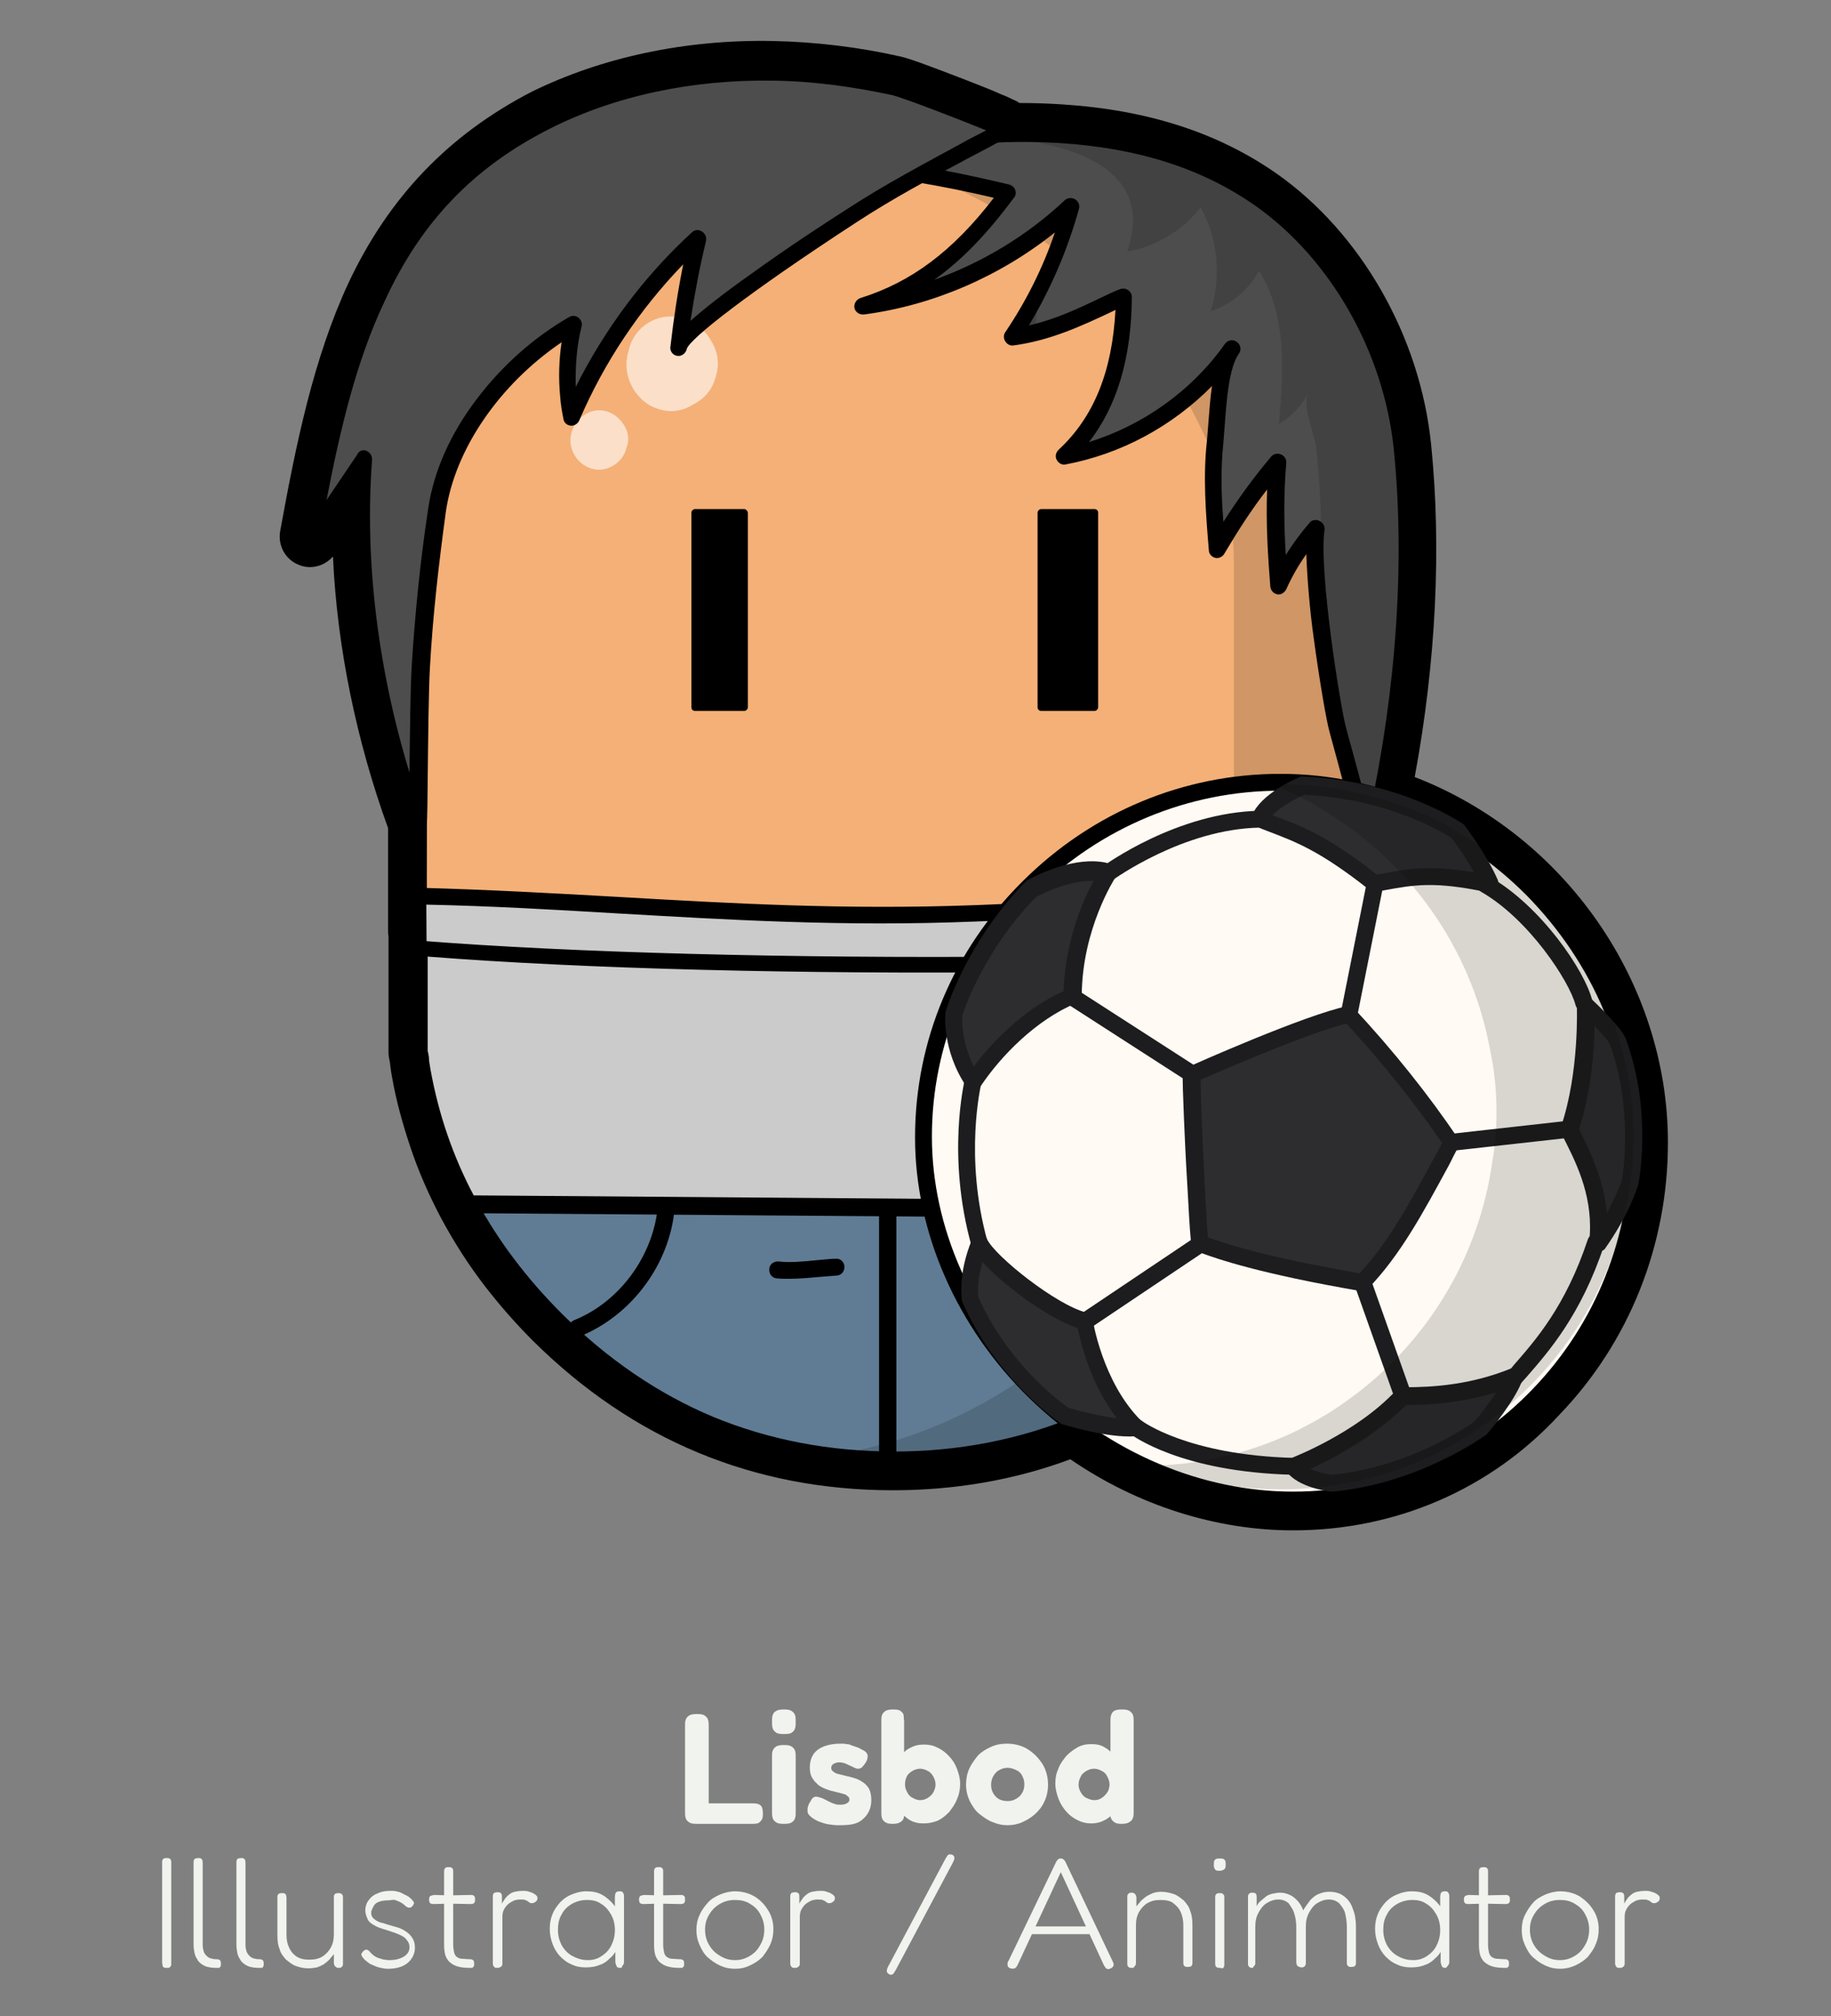 <?xml version="1.0" encoding="utf-8"?>
<!-- Generator: Adobe Illustrator 25.2.1, SVG Export Plug-In . SVG Version: 6.00 Build 0)  -->
<svg version="1.1" id="Layer_1" xmlns="http://www.w3.org/2000/svg" xmlns:xlink="http://www.w3.org/1999/xlink" x="0px" y="0px"
	 viewBox="0 0 402 442.4" style="enable-background:new 0 0 402 442.4;" xml:space="preserve">
<rect x="0" y="0" width="402" height="442.4" fill="#808080" stroke="none"/>
<style type="text/css">
	.st0{fill:#F0F3EE;}
	.st1{fill:#CBCBCB;}
	.st2{fill:#F4B077;}
	.st3{opacity:0.6;}
	.st4{fill:#FFFFFF;}
	.st5{fill:#607C94;}
	.st6{opacity:0.15;}
	.st7{fill:#4D4D4D;}
	.st8{fill:#FFFAF3;}
	.st9{fill:#2D2D30;}
	.st10{fill:#1D1D1F;}
	.st11{fill:none;stroke:#1D1D1F;stroke-width:8;stroke-linecap:round;stroke-linejoin:round;stroke-miterlimit:10;}
</style>
<g>
	<g>
		<path class="st0" d="M153,400.2c-0.9,0-1.4-0.1-1.8-0.4c-0.4-0.3-0.6-0.6-0.7-1c-0.1-0.4-0.1-0.9-0.1-1.2v-18.9
			c0-0.5,0-0.9,0.1-1.2c0.1-0.4,0.3-0.7,0.7-1s1-0.4,1.8-0.4c0.9,0,1.5,0.1,1.8,0.4c0.4,0.3,0.6,0.6,0.7,1c0.1,0.4,0.1,0.9,0.1,1.2
			v17h9.5c0.4,0,0.8,0,1.2,0.1c0.4,0.1,0.7,0.3,0.9,0.6c0.2,0.3,0.3,0.9,0.3,1.6c0,0.7-0.1,1.2-0.4,1.5c-0.3,0.3-0.5,0.6-0.9,0.6
			c-0.3,0.1-0.7,0.1-1.1,0.1L153,400.2L153,400.2z"/>
		<path class="st0" d="M172.1,380.5c-0.9,0-1.5-0.1-1.8-0.4c-0.4-0.3-0.6-0.6-0.7-1c-0.1-0.4-0.1-0.9-0.1-1.3s0-1,0.1-1.3
			c0.1-0.4,0.3-0.8,0.7-1c0.4-0.3,1-0.4,1.8-0.4c0.9,0,1.4,0.1,1.8,0.4c0.4,0.3,0.6,0.6,0.7,1c0.1,0.4,0.1,0.9,0.1,1.3
			s0,0.9-0.1,1.3c-0.1,0.4-0.3,0.8-0.7,1C173.7,380.4,173,380.5,172.1,380.5z M172.1,400.2c-0.9,0-1.4-0.1-1.8-0.4
			c-0.4-0.3-0.6-0.6-0.7-1c-0.1-0.4-0.1-0.9-0.1-1.2v-12.1c0-0.5,0-0.9,0.1-1.2c0.1-0.4,0.3-0.7,0.7-1s1-0.4,1.8-0.4
			c0.9,0,1.4,0.1,1.8,0.4s0.6,0.6,0.7,1c0.1,0.4,0.1,0.9,0.1,1.3v12c0,0.5,0,0.9-0.1,1.2c-0.1,0.4-0.3,0.8-0.7,1
			C173.6,400.1,173,400.2,172.1,400.2z"/>
		<path class="st0" d="M183.9,400.5c-0.6,0-1.3-0.1-2-0.2c-0.8-0.1-1.4-0.4-2.1-0.6c-0.7-0.3-1.2-0.6-1.7-1
			c-0.5-0.4-0.8-0.8-0.8-1.2c0-0.2,0-0.5,0-0.8c0.1-0.3,0.2-0.6,0.3-0.9c0.2-0.3,0.4-0.6,0.6-1c0.2-0.3,0.4-0.4,0.6-0.5
			s0.5-0.1,0.8,0c0.4,0.1,0.8,0.2,1.2,0.4c0.4,0.2,0.8,0.4,1.2,0.6c0.4,0.2,0.8,0.4,1.2,0.5c0.4,0.2,0.9,0.2,1.2,0.2
			c0.7,0,1.2-0.1,1.5-0.3c0.4-0.2,0.6-0.5,0.6-0.8c0-0.3-0.1-0.5-0.2-0.6c-0.1-0.1-0.4-0.3-0.6-0.5c-0.3-0.1-0.6-0.2-1-0.3
			c-0.4-0.1-0.8-0.2-1.2-0.3s-0.8-0.2-1.2-0.3c-0.6-0.2-1.2-0.4-1.6-0.6c-0.6-0.3-1.1-0.6-1.4-1c-0.5-0.4-0.8-0.9-1.1-1.4
			c-0.3-0.6-0.4-1.3-0.4-2.1c0-1.2,0.3-2.1,0.8-2.9c0.6-0.8,1.3-1.3,2.3-1.7c1.1-0.4,2.2-0.6,3.7-0.6c0.4,0,0.9,0,1.2,0.1
			c0.4,0,0.9,0.1,1.2,0.3c0.4,0.1,0.8,0.3,1.2,0.4s0.8,0.4,1.2,0.6c0.7,0.3,1.1,0.8,1.1,1.3c0,0.6-0.2,1.2-0.6,1.7
			c-0.3,0.4-0.5,0.7-0.8,0.9c-0.3,0.2-0.6,0.2-0.9,0.2c-0.4-0.1-0.8-0.3-1.2-0.5c-0.4-0.2-0.9-0.4-1.3-0.6c-0.5-0.2-1-0.3-1.4-0.3
			c-0.4,0-0.8,0.1-1,0.2c-0.3,0.1-0.5,0.3-0.6,0.4c-0.1,0.1-0.2,0.4-0.2,0.6c0,0.3,0.1,0.6,0.3,0.7c0.2,0.2,0.4,0.3,0.7,0.5
			c0.3,0.1,0.7,0.2,1.1,0.3c0.4,0.1,0.9,0.2,1.2,0.3c0.6,0.1,1.2,0.3,1.9,0.5c0.7,0.2,1.2,0.5,1.8,0.9s1,0.9,1.3,1.4
			c0.3,0.6,0.5,1.4,0.5,2.5c0,1.8-0.7,3.2-1.9,4.2C188.1,400.4,186.3,400.5,183.9,400.5z"/>
		<path class="st0" d="M196.1,400.2c-0.9,0-1.4-0.1-1.8-0.4c-0.4-0.3-0.6-0.6-0.7-1c-0.1-0.4-0.1-0.9-0.1-1.2v-19.8
			c0-0.5,0-1,0.1-1.3c0.1-0.4,0.3-0.7,0.7-1c0.4-0.3,1-0.4,1.8-0.4c0.9,0,1.4,0.1,1.7,0.4c0.4,0.3,0.6,0.6,0.6,1s0.1,0.9,0.1,1.2
			v20.9c-0.1,0.6-0.4,1-0.8,1.2C197.4,400,196.9,400.2,196.1,400.2z M202.8,400.1c-1.2,0-2.1-0.2-3-0.7c-0.9-0.5-1.5-1.2-2.1-1.9
			s-1-1.7-1.2-2.8c-0.3-1.1-0.4-2.1-0.4-3.4c0-1.2,0.2-2.2,0.5-3.3c0.3-1.1,0.8-1.9,1.2-2.7c0.6-0.8,1.2-1.4,2.1-1.8
			c0.9-0.5,1.8-0.7,3-0.7c1.1,0,2,0.2,3,0.7c1,0.5,1.8,1.1,2.5,1.9c0.8,0.8,1.3,1.7,1.7,2.7c0.4,1.1,0.7,2.1,0.7,3.3
			s-0.2,2.3-0.7,3.4c-0.4,1.1-1.1,2-1.7,2.8c-0.8,0.8-1.5,1.4-2.5,1.9C204.8,399.9,203.9,400.1,202.8,400.1z M202,395
			c0.7,0,1.2-0.2,1.7-0.5c0.5-0.3,1-0.8,1.2-1.2c0.3-0.5,0.5-1.2,0.5-1.7c0-0.7-0.2-1.2-0.5-1.8c-0.3-0.5-0.7-1-1.2-1.2
			c-0.5-0.3-1.1-0.5-1.7-0.5c-0.6,0-1.2,0.2-1.7,0.5c-0.5,0.3-1,0.7-1.2,1.2c-0.3,0.5-0.4,1.2-0.4,1.8s0.2,1.2,0.5,1.7
			c0.3,0.6,0.7,1,1.2,1.2C200.9,394.8,201.5,395,202,395z"/>
		<path class="st0" d="M221.2,400.5c-1.1,0-2.1-0.2-3.3-0.7c-1.1-0.4-2-1.1-2.9-1.8s-1.5-1.7-2.1-2.8c-0.5-1.1-0.8-2.3-0.8-3.6
			c0-1.2,0.2-2.4,0.7-3.5c0.5-1.1,1.2-2,1.9-2.9c0.9-0.9,1.8-1.4,2.9-1.9s2.2-0.7,3.5-0.7c1.6,0,3.2,0.4,4.5,1.2
			c1.3,0.8,2.4,1.9,3.3,3.3c0.8,1.3,1.2,2.9,1.2,4.5c0,1.4-0.3,2.7-0.8,3.7c-0.5,1.1-1.2,2-2.1,2.8c-0.9,0.8-1.8,1.3-2.9,1.8
			C223.3,400.3,222.3,400.5,221.2,400.5z M221.2,395.2c0.6,0,1.2-0.1,1.7-0.4c0.6-0.3,1.1-0.7,1.4-1.2c0.4-0.6,0.6-1.2,0.6-2.1
			c0-0.8-0.2-1.3-0.5-1.9c-0.3-0.6-0.8-1-1.3-1.2c-0.6-0.3-1.2-0.5-1.9-0.5c-0.7,0-1.3,0.2-1.8,0.5c-0.6,0.3-1,0.8-1.3,1.3
			s-0.5,1.2-0.5,1.9c0,0.9,0.2,1.5,0.6,2.1c0.4,0.6,0.9,1,1.4,1.2C220.1,395.1,220.6,395.2,221.2,395.2z"/>
		<path class="st0" d="M239.6,400.1c-1.1,0-2-0.2-3-0.7c-1-0.5-1.8-1.1-2.5-1.9s-1.3-1.7-1.7-2.8c-0.4-1.1-0.7-2.1-0.7-3.4
			c0-1.2,0.2-2.2,0.7-3.3c0.4-1.1,1.1-1.9,1.7-2.7c0.8-0.8,1.6-1.4,2.5-1.9c0.9-0.5,1.9-0.7,3-0.7c1.2,0,2.1,0.2,2.9,0.7
			c0.9,0.5,1.5,1.1,2.1,1.8s1.1,1.7,1.3,2.7c0.3,1,0.5,2.1,0.5,3.3c0,1.2-0.1,2.3-0.4,3.4c-0.3,1.1-0.8,1.9-1.2,2.8
			c-0.6,0.8-1.2,1.4-2.1,1.9C241.8,399.8,240.8,400.1,239.6,400.1z M240.3,395c0.6,0,1.2-0.2,1.6-0.5c0.5-0.3,0.9-0.8,1.2-1.2
			s0.5-1.2,0.5-1.7c0-0.7-0.2-1.2-0.5-1.8c-0.3-0.6-0.7-1-1.2-1.2c-0.5-0.3-1.1-0.5-1.7-0.5c-0.6,0-1.2,0.2-1.7,0.5
			c-0.5,0.3-1,0.7-1.2,1.2c-0.3,0.5-0.5,1.2-0.5,1.8s0.2,1.2,0.5,1.7c0.3,0.5,0.7,1,1.2,1.2C239.1,394.8,239.7,395,240.3,395z
			 M246.3,400.2c-0.8,0-1.3-0.1-1.7-0.4c-0.4-0.3-0.7-0.7-0.8-1.2v-20.9c0-0.5,0-0.9,0.1-1.2c0.1-0.4,0.3-0.8,0.6-1
			c0.4-0.3,1-0.4,1.8-0.4c0.9,0,1.4,0.1,1.8,0.4c0.4,0.3,0.6,0.6,0.7,1c0.1,0.4,0.1,0.9,0.1,1.2v19.8c0,0.5,0,0.9-0.1,1.2
			c-0.1,0.4-0.3,0.8-0.7,1C247.8,400,247.2,400.2,246.3,400.2z"/>
		<path class="st0" d="M36.6,431.8c-0.3,0-0.5,0-0.6-0.1c-0.2-0.1-0.3-0.2-0.3-0.4c0-0.2-0.1-0.4-0.1-0.6v-22c0-0.3,0-0.5,0.1-0.6
			c0.1-0.2,0.2-0.3,0.3-0.3c0.2-0.1,0.4-0.1,0.6-0.1c0.3,0,0.5,0,0.6,0.1c0.1,0.1,0.3,0.2,0.3,0.3c0.1,0.2,0.1,0.4,0.1,0.7v22
			c0,0.3,0,0.5-0.1,0.6c-0.1,0.2-0.2,0.3-0.3,0.3C37.1,431.8,36.9,431.8,36.6,431.8z"/>
		<path class="st0" d="M47.3,431.8c-0.7,0-1.2-0.1-1.7-0.2c-0.5-0.1-1-0.4-1.3-0.6c-0.4-0.3-0.8-0.6-1-1.1c-0.3-0.4-0.5-0.9-0.6-1.4
			s-0.2-1.2-0.2-1.8v-17.9c0-0.3,0-0.5,0.1-0.7c0.1-0.2,0.2-0.3,0.3-0.3s0.4-0.1,0.6-0.1c0.3,0,0.5,0,0.6,0.1
			c0.1,0.1,0.3,0.2,0.3,0.3c0,0.1,0.1,0.3,0.1,0.6v18.1c0,0.5,0.1,1,0.2,1.3c0.1,0.4,0.3,0.7,0.6,1c0.3,0.3,0.6,0.5,0.9,0.6
			c0.4,0.1,0.8,0.2,1.2,0.2c0.3,0,0.5,0,0.7,0.1c0.2,0.1,0.3,0.2,0.3,0.3c0.1,0.2,0.1,0.4,0.1,0.6c0,0.3,0,0.5-0.1,0.6
			c-0.1,0.2-0.2,0.3-0.3,0.3C47.8,431.8,47.6,431.8,47.3,431.8z"/>
		<path class="st0" d="M56.7,431.8c-0.7,0-1.2-0.1-1.7-0.2c-0.5-0.1-1-0.4-1.3-0.6c-0.4-0.3-0.8-0.6-1-1.1c-0.3-0.4-0.5-0.9-0.6-1.4
			s-0.2-1.2-0.2-1.8v-17.9c0-0.3,0-0.5,0.1-0.7c0.1-0.2,0.2-0.3,0.3-0.3s0.4-0.1,0.6-0.1c0.3,0,0.5,0,0.6,0.1s0.3,0.2,0.3,0.3
			c0,0.1,0.1,0.3,0.1,0.6v18.1c0,0.5,0.1,1,0.2,1.3s0.3,0.7,0.6,1c0.3,0.3,0.6,0.5,0.9,0.6c0.4,0.1,0.8,0.2,1.2,0.2
			c0.3,0,0.5,0,0.7,0.1c0.2,0.1,0.3,0.2,0.3,0.3c0.1,0.2,0.1,0.4,0.1,0.6c0,0.3,0,0.5-0.1,0.6c-0.1,0.2-0.2,0.3-0.3,0.3
			C57.1,431.8,56.9,431.8,56.7,431.8z"/>
		<path class="st0" d="M67.7,431.9c-1,0-1.9-0.2-2.7-0.5c-0.9-0.3-1.5-0.9-2.2-1.4c-0.6-0.7-1.2-1.4-1.4-2.3
			c-0.4-0.9-0.5-1.9-0.5-3.2v-8.1c0-0.3,0-0.5,0.1-0.6c0.1-0.2,0.2-0.3,0.3-0.3c0.2-0.1,0.4-0.1,0.6-0.1c0.3,0,0.5,0,0.6,0.1
			c0.2,0.1,0.3,0.2,0.3,0.3s0.1,0.4,0.1,0.6v8.1c0,1.2,0.2,2.1,0.6,2.9c0.4,0.9,1,1.5,1.6,1.9c0.8,0.5,1.6,0.7,2.8,0.7
			s2.1-0.2,2.9-0.7c0.8-0.5,1.4-1.2,1.8-1.9c0.5-0.9,0.7-1.8,0.7-2.9v-8.1c0-0.3,0-0.5,0.1-0.6c0.1-0.2,0.2-0.3,0.3-0.3
			c0.2-0.1,0.4-0.1,0.6-0.1s0.4,0,0.6,0.1c0.1,0.1,0.2,0.2,0.3,0.3c0.1,0.2,0.1,0.4,0.1,0.6v14.5c0,0.2,0,0.4-0.1,0.5
			s-0.2,0.2-0.3,0.3s-0.3,0.1-0.6,0.1c-0.2,0-0.3,0-0.4-0.1c-0.1-0.1-0.2-0.1-0.3-0.2s-0.1-0.2-0.2-0.3c0-0.1-0.1-0.3-0.1-0.4v-2
			c-0.3,0.4-0.7,0.8-1,1.2c-0.4,0.4-0.8,0.7-1.2,1c-0.5,0.3-1,0.5-1.5,0.7C68.9,431.8,68.4,431.9,67.7,431.9z"/>
		<path class="st0" d="M85.2,432c-0.6,0-1.1-0.1-1.6-0.2s-1.1-0.3-1.5-0.5c-0.5-0.2-1-0.4-1.3-0.7c-0.4-0.3-0.8-0.6-1-0.9
			c-0.2-0.2-0.3-0.4-0.4-0.6c-0.1-0.2-0.1-0.3,0-0.5c0.1-0.1,0.2-0.3,0.3-0.4c0.3-0.3,0.5-0.4,0.8-0.4c0.2,0,0.6,0.3,0.9,0.7
			c0.2,0.2,0.5,0.5,0.8,0.7c0.3,0.2,0.7,0.4,1.1,0.5s0.8,0.3,1.2,0.3c0.4,0.1,0.7,0.1,1.1,0.1c1.2,0,2.3-0.3,3.1-0.8
			c0.8-0.5,1.2-1.2,1.2-2c0-0.5-0.1-0.9-0.3-1.2c-0.2-0.3-0.4-0.6-0.7-0.9c-0.3-0.2-0.6-0.4-1-0.6c-0.4-0.2-0.8-0.3-1.2-0.5
			c-0.4-0.1-0.9-0.3-1.2-0.4c-0.7-0.2-1.2-0.4-1.9-0.6c-0.7-0.2-1.2-0.5-1.7-0.8s-1-0.7-1.2-1.2s-0.5-1.2-0.5-1.8
			c0-0.9,0.2-1.6,0.7-2.3c0.5-0.7,1.1-1.2,1.9-1.5c0.8-0.4,1.7-0.6,2.8-0.6c0.6,0,1.1,0,1.4,0.1c0.5,0.1,0.9,0.2,1.2,0.4
			c0.4,0.2,0.8,0.4,1.2,0.6c0.4,0.2,0.7,0.5,1,0.8s0.4,0.5,0.5,0.7c0,0.2-0.1,0.4-0.3,0.7c-0.2,0.2-0.4,0.4-0.7,0.4
			c-0.2,0-0.5-0.1-0.8-0.3c-0.4-0.4-0.8-0.7-1.2-0.9c-0.4-0.2-0.9-0.4-1.2-0.5S85.5,417,85,417c-0.7,0-1.2,0.1-1.8,0.3
			c-0.6,0.2-1,0.6-1.2,1s-0.5,0.9-0.5,1.4c0,0.4,0.1,0.8,0.3,1c0.2,0.3,0.5,0.5,0.8,0.7c0.3,0.2,0.7,0.4,1.2,0.5s0.9,0.3,1.3,0.4
			c0.7,0.2,1.4,0.4,2.1,0.6c0.7,0.2,1.3,0.5,1.9,0.9s1.1,0.9,1.4,1.4c0.4,0.6,0.6,1.3,0.6,2.2c0,1.3-0.6,2.5-1.7,3.4
			C88.4,431.6,86.9,432,85.2,432z"/>
		<path class="st0" d="M95.4,415.8l3.1,0.1l4.8-0.1c0.3,0,0.5,0,0.6,0.1c0.2,0.1,0.3,0.2,0.3,0.3c0.1,0.1,0.1,0.3,0.1,0.6
			s0,0.5-0.1,0.6c-0.1,0.2-0.2,0.3-0.3,0.3s-0.3,0.1-0.6,0.1l-4.9-0.1l-3.2,0.1c-0.4,0-0.6-0.1-0.8-0.2c-0.1-0.2-0.2-0.4-0.2-0.8
			s0.1-0.6,0.3-0.8C94.9,415.9,95.2,415.8,95.4,415.8z M103.1,431.8c-1.1,0-1.9-0.1-2.6-0.3s-1.2-0.5-1.7-0.9c-0.5-0.4-0.8-1-1-1.5
			c-0.2-0.7-0.3-1.4-0.3-2.4v-15.9c0-0.3,0-0.5,0.1-0.7c0.1-0.2,0.2-0.3,0.3-0.3c0.1-0.1,0.3-0.1,0.6-0.1s0.5,0,0.6,0.1
			c0.2,0.1,0.3,0.2,0.3,0.3c0.1,0.1,0.1,0.3,0.1,0.6v16c0,0.7,0.1,1.2,0.2,1.7c0.1,0.4,0.3,0.8,0.6,1c0.3,0.2,0.7,0.4,1.1,0.4
			c0.4,0,1.1,0.1,1.6,0.1c0.3,0,0.5,0,0.7,0.1c0.2,0.1,0.3,0.2,0.3,0.3c0.1,0.1,0.1,0.3,0.1,0.6c0,0.3,0,0.5-0.1,0.6
			s-0.2,0.2-0.3,0.3C103.6,431.8,103.4,431.8,103.1,431.8z"/>
		<path class="st0" d="M109.2,431.8c-0.2,0-0.4,0-0.6-0.1c-0.1-0.1-0.2-0.2-0.3-0.4c-0.1-0.2-0.1-0.4-0.1-0.6v-14.4
			c0-0.3,0-0.5,0.1-0.7c0.1-0.2,0.2-0.3,0.3-0.3s0.3-0.1,0.6-0.1c0.2,0,0.4,0,0.6,0.1c0.2,0.1,0.3,0.2,0.3,0.3
			c0.1,0.2,0.1,0.4,0.1,0.7v1.4c0.2-0.4,0.5-0.8,0.7-1.1c0.2-0.3,0.5-0.6,0.9-0.9c0.3-0.3,0.8-0.5,1.2-0.6c0.5-0.1,1.1-0.2,1.8-0.2
			c0.4,0,0.7,0,1.1,0.1c0.3,0.1,0.6,0.2,0.9,0.3c0.3,0.1,0.5,0.3,0.7,0.4s0.3,0.3,0.4,0.4s0.1,0.3,0.1,0.4c0,0.3-0.1,0.6-0.4,0.8
			c-0.3,0.2-0.5,0.3-0.7,0.3c-0.3,0-0.5,0-0.6-0.1c-0.1-0.1-0.3-0.2-0.4-0.3c-0.1-0.1-0.4-0.2-0.6-0.3s-0.7-0.1-1.2-0.1
			c-0.4,0-0.8,0.1-1.2,0.2c-0.4,0.2-0.8,0.4-1.2,0.7c-0.4,0.3-0.7,0.7-1,1.2s-0.4,1.1-0.4,1.7v10.1c0,0.3,0,0.5-0.1,0.6
			c-0.1,0.2-0.2,0.3-0.3,0.3C109.6,431.8,109.3,431.8,109.2,431.8z"/>
		<path class="st0" d="M136.1,431.8c-0.3,0-0.6-0.1-0.7-0.3s-0.2-0.5-0.3-0.9v-2.3c-0.3,0.5-0.7,1-1.2,1.4c-0.6,0.6-1.2,1.1-2.1,1.4
			c-0.9,0.4-1.9,0.6-3.2,0.6c-1.2,0-2.2-0.2-3.2-0.7c-1-0.4-1.8-1.1-2.5-1.8c-0.7-0.8-1.2-1.6-1.6-2.7s-0.6-2.1-0.6-3.3
			c0-1.2,0.2-2.2,0.6-3.2c0.4-1,1-1.8,1.7-2.6c0.8-0.8,1.5-1.3,2.5-1.7c1-0.4,2-0.7,3.1-0.7c1.1,0,2,0.1,2.8,0.4
			c0.8,0.3,1.4,0.7,2,1.2c0.6,0.5,1.2,1.1,1.6,1.7v-2c0-0.5,0.1-0.8,0.2-1c0.2-0.2,0.4-0.3,0.8-0.3c0.2,0,0.4,0,0.6,0.1
			c0.1,0.1,0.2,0.2,0.3,0.4s0.1,0.5,0.1,0.8v14c0,0.3,0,0.5-0.1,0.7c-0.1,0.2-0.2,0.3-0.3,0.4C136.6,431.8,136.4,431.8,136.1,431.8z
			 M129.1,430.1c1.2,0,2.1-0.3,3-0.9c0.9-0.6,1.6-1.3,2.1-2.3c0.5-1,0.8-2.1,0.8-3.4c0-1.3-0.3-2.5-0.9-3.5c-0.6-1-1.2-1.7-2.2-2.3
			c-0.9-0.6-1.9-0.8-3-0.8c-1.2,0-2.4,0.3-3.4,0.9c-1,0.6-1.7,1.3-2.2,2.3c-0.6,1-0.8,2.1-0.8,3.4c0,1.2,0.3,2.3,0.8,3.3
			c0.6,1,1.2,1.7,2.2,2.3C126.8,429.8,127.8,430.1,129.1,430.1z"/>
		<path class="st0" d="M141.5,415.8l3.1,0.1l4.8-0.1c0.3,0,0.5,0,0.6,0.1c0.2,0.1,0.3,0.2,0.3,0.3c0.1,0.1,0.1,0.3,0.1,0.6
			s0,0.5-0.1,0.6c-0.1,0.2-0.2,0.3-0.3,0.3c-0.1,0-0.3,0.1-0.6,0.1l-4.9-0.1l-3.2,0.1c-0.4,0-0.6-0.1-0.8-0.2
			c-0.1-0.2-0.2-0.4-0.2-0.8s0.1-0.6,0.3-0.8C140.9,415.9,141.2,415.8,141.5,415.8z M149.2,431.8c-1.1,0-1.9-0.1-2.6-0.3
			c-0.7-0.2-1.2-0.5-1.7-0.9c-0.5-0.4-0.8-1-1-1.5c-0.2-0.7-0.3-1.4-0.3-2.4v-15.9c0-0.3,0-0.5,0.1-0.7c0.1-0.2,0.2-0.3,0.3-0.3
			c0.1-0.1,0.3-0.1,0.6-0.1c0.3,0,0.5,0,0.6,0.1c0.2,0.1,0.3,0.2,0.3,0.3c0.1,0.1,0.1,0.3,0.1,0.6v16c0,0.7,0.1,1.2,0.2,1.7
			c0.1,0.4,0.3,0.8,0.6,1c0.3,0.2,0.7,0.4,1.1,0.4s1.1,0.1,1.6,0.1c0.3,0,0.5,0,0.7,0.1c0.2,0.1,0.3,0.2,0.3,0.3
			c0.1,0.1,0.1,0.3,0.1,0.6c0,0.3,0,0.5-0.1,0.6c-0.1,0.1-0.2,0.2-0.3,0.3C149.7,431.8,149.5,431.8,149.2,431.8z"/>
		<path class="st0" d="M161.4,432c-1.2,0-2.2-0.2-3.3-0.7c-1.1-0.5-1.9-1.1-2.7-1.8s-1.3-1.6-1.8-2.7c-0.5-1.1-0.7-2.1-0.7-3.3
			s0.2-2.3,0.7-3.3c0.4-1,1.1-1.9,1.8-2.7s1.6-1.3,2.7-1.8c1-0.4,2.1-0.7,3.3-0.7c1.5,0,3,0.4,4.2,1.1c1.2,0.7,2.2,1.7,3,3
			c0.8,1.2,1.2,2.7,1.2,4.2c0,1.2-0.2,2.3-0.7,3.4c-0.5,1.1-1.1,1.9-1.7,2.7c-0.8,0.8-1.6,1.3-2.6,1.8
			C163.6,431.8,162.5,432,161.4,432z M161.4,430.1c1.2,0,2.2-0.3,3.2-0.9c1-0.6,1.7-1.3,2.3-2.4c0.6-1,0.9-2.1,0.9-3.4
			s-0.3-2.3-0.9-3.4c-0.6-1.1-1.3-1.7-2.3-2.3c-1-0.6-2-0.8-3.3-0.8c-1.2,0-2.3,0.3-3.3,0.9c-1,0.6-1.7,1.3-2.3,2.3s-0.9,2-0.9,3.3
			s0.3,2.4,0.9,3.4c0.6,1,1.3,1.7,2.3,2.3C159.1,429.8,160.1,430.1,161.4,430.1z"/>
		<path class="st0" d="M174.5,431.8c-0.2,0-0.4,0-0.6-0.1c-0.1-0.1-0.2-0.2-0.3-0.4c-0.1-0.2-0.1-0.4-0.1-0.6v-14.4
			c0-0.3,0-0.5,0.1-0.7c0.1-0.2,0.2-0.3,0.3-0.3c0.1,0,0.3-0.1,0.6-0.1c0.2,0,0.4,0,0.6,0.1s0.3,0.2,0.3,0.3
			c0.1,0.2,0.1,0.4,0.1,0.7v1.4c0.2-0.4,0.5-0.8,0.7-1.1c0.2-0.3,0.5-0.6,0.9-0.9c0.3-0.3,0.8-0.5,1.2-0.6c0.5-0.1,1.1-0.2,1.8-0.2
			c0.4,0,0.7,0,1.1,0.1c0.3,0.1,0.6,0.2,0.9,0.3c0.3,0.1,0.5,0.3,0.7,0.4s0.3,0.3,0.4,0.4c0.1,0.1,0.1,0.3,0.1,0.4
			c0,0.3-0.1,0.6-0.4,0.8c-0.3,0.2-0.5,0.3-0.7,0.3c-0.3,0-0.5,0-0.6-0.1c-0.1-0.1-0.3-0.2-0.4-0.3c-0.1-0.1-0.4-0.2-0.6-0.3
			s-0.7-0.1-1.2-0.1c-0.4,0-0.8,0.1-1.2,0.2c-0.4,0.2-0.8,0.4-1.2,0.7c-0.4,0.3-0.7,0.7-1,1.2c-0.3,0.5-0.4,1.1-0.4,1.7v10.1
			c0,0.3,0,0.5-0.1,0.6c-0.1,0.2-0.2,0.3-0.3,0.3C175,431.8,174.8,431.8,174.5,431.8z"/>
		<path class="st0" d="M195.2,433.2c-0.3-0.2-0.5-0.4-0.5-0.7c0-0.3,0.1-0.7,0.4-1.2l12.4-23.3c0.2-0.4,0.4-0.6,0.5-0.8
			c0.1-0.2,0.3-0.3,0.5-0.3s0.4,0,0.6,0.1s0.4,0.3,0.4,0.4s0.1,0.4,0,0.6c-0.1,0.2-0.2,0.6-0.4,0.9l-12.4,23.3
			c-0.3,0.5-0.5,0.9-0.7,1C195.8,433.3,195.5,433.4,195.2,433.2z"/>
		<path class="st0" d="M244.3,430.4c0.1,0.2,0.2,0.4,0.2,0.6c0,0.2,0,0.3-0.1,0.5c-0.1,0.1-0.3,0.3-0.5,0.4
			c-0.4,0.2-0.7,0.2-0.9,0.1c-0.2-0.1-0.4-0.4-0.6-0.7l-9.5-20.5l-9.5,20.4c-0.2,0.4-0.4,0.6-0.6,0.7c-0.2,0.1-0.5,0.1-1,0
			c-0.2-0.1-0.4-0.2-0.5-0.4c-0.1-0.2-0.1-0.4-0.1-0.6c0-0.2,0.1-0.5,0.3-0.8l10.4-21.6c0.1-0.2,0.2-0.3,0.4-0.5
			c0.2-0.2,0.4-0.2,0.6-0.2c0.1,0,0.3,0,0.4,0.1c0.1,0,0.2,0.1,0.3,0.2c0.1,0.1,0.2,0.2,0.3,0.4L244.3,430.4z M226,424.4l0.7-1.7
			H239l0.7,1.7H226z"/>
		<path class="st0" d="M248.5,431.8c-0.2,0-0.4,0-0.6-0.1c-0.2-0.1-0.2-0.2-0.3-0.3c-0.1-0.2-0.1-0.4-0.1-0.6v-14.5
			c0-0.2,0-0.4,0.1-0.6c0.1-0.1,0.2-0.2,0.3-0.3c0.2-0.1,0.4-0.1,0.6-0.1s0.3,0,0.4,0.1c0.1,0,0.2,0.1,0.3,0.2
			c0.1,0.1,0.1,0.2,0.2,0.3c0,0.1,0.1,0.3,0.1,0.4v2c0.3-0.4,0.7-0.8,1-1.2c0.4-0.4,0.8-0.7,1.2-1c0.5-0.3,1-0.5,1.4-0.7
			c0.6-0.2,1.2-0.3,1.8-0.3c1,0,1.9,0.2,2.8,0.5s1.5,0.9,2.2,1.4c0.6,0.7,1.2,1.4,1.4,2.3c0.4,0.9,0.5,1.9,0.5,3.2v8.1
			c0,0.3,0,0.5-0.1,0.6c-0.1,0.2-0.2,0.3-0.3,0.3c-0.1,0-0.3,0.1-0.6,0.1c-0.3,0-0.5,0-0.6-0.1c-0.2-0.1-0.3-0.2-0.3-0.3
			c-0.1-0.2-0.1-0.4-0.1-0.6v-8.1c0-1.2-0.2-2.1-0.6-3s-1-1.4-1.6-1.9s-1.6-0.7-2.8-0.7c-1.2,0-2,0.2-2.9,0.7
			c-0.8,0.5-1.4,1.2-1.8,1.9c-0.5,0.9-0.7,1.8-0.7,3v8.1c0,0.3,0,0.5-0.1,0.6c-0.1,0.2-0.2,0.3-0.3,0.3
			C249.1,431.8,248.7,431.8,248.5,431.8z"/>
		<path class="st0" d="M267.8,410.5c-0.3,0-0.6,0-0.8-0.1c-0.2-0.1-0.3-0.3-0.4-0.5c-0.1-0.2-0.1-0.5-0.1-0.8s0-0.6,0.1-0.8
			s0.2-0.3,0.4-0.4s0.5-0.1,0.8-0.1c0.3,0,0.6,0,0.8,0.1s0.3,0.2,0.4,0.4c0.1,0.2,0.1,0.5,0.1,0.8s0,0.6-0.1,0.8
			c-0.1,0.2-0.2,0.3-0.4,0.4C268.4,410.4,268.1,410.5,267.8,410.5z M267.8,431.8c-0.2,0-0.4,0-0.6-0.1c-0.2-0.1-0.3-0.2-0.3-0.3
			c-0.1-0.2-0.1-0.4-0.1-0.6v-14.4c0-0.3,0-0.5,0.1-0.6c0.1-0.2,0.2-0.3,0.3-0.3c0.2-0.1,0.4-0.1,0.6-0.1c0.2,0,0.5,0,0.6,0.1
			c0.1,0.1,0.2,0.2,0.3,0.3c0.1,0.2,0.1,0.4,0.1,0.7V431c0,0.3,0,0.5-0.1,0.6c-0.1,0.2-0.2,0.3-0.3,0.3S268,431.8,267.8,431.8z"/>
		<path class="st0" d="M275,431.8c-0.2,0-0.4,0-0.6-0.1c-0.1-0.1-0.2-0.2-0.3-0.3c-0.1-0.2-0.1-0.4-0.1-0.6v-14.5
			c0-0.2,0-0.4,0.1-0.6c0.1-0.1,0.2-0.2,0.3-0.3c0.2-0.1,0.4-0.1,0.6-0.1c0.3,0,0.6,0.1,0.7,0.2c0.1,0.1,0.2,0.4,0.2,0.7v2.1
			c0.2-0.5,0.5-0.9,0.9-1.2s0.8-0.7,1.2-1s1-0.5,1.5-0.6c0.5-0.1,1.1-0.2,1.5-0.2c0.9,0,1.5,0.2,2.2,0.5c0.7,0.3,1.2,0.8,1.7,1.3
			c0.5,0.6,1,1.3,1.2,2.1c0.6-1,1.1-1.6,1.6-2.3c0.6-0.6,1.2-1.1,1.8-1.3c0.7-0.3,1.4-0.5,2.3-0.5c1.3,0,2.4,0.3,3.3,1
			c0.9,0.7,1.5,1.5,1.9,2.7c0.5,1.2,0.7,2.5,0.7,4v7.8c0,0.3,0,0.5-0.1,0.6c-0.1,0.2-0.2,0.3-0.3,0.3s-0.3,0.1-0.6,0.1
			s-0.5,0-0.6-0.1c-0.1-0.1-0.3-0.2-0.3-0.3c-0.1-0.2-0.1-0.4-0.1-0.6v-7.8c0-1.2-0.2-2.2-0.4-3.1c-0.3-0.9-0.8-1.5-1.3-2.1
			c-0.6-0.5-1.3-0.8-2.2-0.8c-1,0-1.8,0.3-2.6,0.8c-0.8,0.5-1.3,1.2-1.8,2.1c-0.5,0.9-0.7,1.9-0.7,3.1v7.9c0,0.3-0.1,0.6-0.2,0.7
			s-0.3,0.3-0.6,0.3c-0.2,0-0.4,0-0.6-0.1c-0.1,0-0.3-0.1-0.4-0.2c-0.1-0.1-0.2-0.2-0.2-0.3s-0.1-0.3-0.1-0.5v-7.8
			c0-1.2-0.2-2.2-0.5-3.1c-0.3-0.9-0.8-1.5-1.2-2.1c-0.6-0.5-1.3-0.8-2.2-0.8c-1,0-1.8,0.3-2.6,0.8c-0.8,0.5-1.3,1.2-1.8,2.1
			c-0.5,0.9-0.7,1.9-0.7,3.1v7.8c0,0.3,0,0.5-0.1,0.6c-0.1,0.2-0.2,0.3-0.3,0.3S275.3,431.8,275,431.8z"/>
		<path class="st0" d="M317.3,431.8c-0.3,0-0.6-0.1-0.7-0.3c-0.1-0.2-0.2-0.5-0.3-0.9v-2.3c-0.3,0.5-0.7,1-1.2,1.4
			c-0.6,0.6-1.2,1.1-2.1,1.4c-0.9,0.4-1.9,0.6-3.2,0.6c-1.2,0-2.2-0.2-3.2-0.7c-1-0.4-1.8-1.1-2.5-1.8c-0.7-0.8-1.2-1.6-1.6-2.7
			s-0.6-2.1-0.6-3.3c0-1.2,0.2-2.2,0.6-3.2c0.4-1,1-1.8,1.7-2.6c0.8-0.8,1.5-1.3,2.5-1.7c1-0.4,2-0.7,3.1-0.7c1.1,0,2,0.1,2.8,0.4
			c0.8,0.3,1.4,0.7,2,1.2c0.6,0.5,1.2,1.1,1.6,1.7v-2c0-0.5,0.1-0.8,0.2-1c0.2-0.2,0.4-0.3,0.8-0.3c0.2,0,0.4,0,0.6,0.1
			c0.1,0.1,0.2,0.2,0.3,0.4c0.1,0.2,0.1,0.5,0.1,0.8v14c0,0.3,0,0.5-0.1,0.7c-0.1,0.2-0.2,0.3-0.3,0.4
			C317.6,431.8,317.4,431.8,317.3,431.8z M310.3,430.1c1.2,0,2.1-0.3,3-0.9c0.9-0.6,1.6-1.3,2.1-2.3c0.5-1,0.8-2.1,0.8-3.4
			c0-1.3-0.3-2.5-0.9-3.5c-0.6-1-1.2-1.7-2.2-2.3c-0.9-0.6-1.9-0.8-3-0.8c-1.2,0-2.4,0.3-3.4,0.9c-1,0.6-1.7,1.3-2.2,2.3
			c-0.6,1-0.8,2.1-0.8,3.4c0,1.2,0.3,2.3,0.8,3.3c0.6,1,1.2,1.7,2.2,2.3C307.9,429.8,308.9,430.1,310.3,430.1z"/>
		<path class="st0" d="M322.6,415.8l3.1,0.1l4.8-0.1c0.3,0,0.5,0,0.6,0.1c0.2,0.1,0.3,0.2,0.3,0.3c0.1,0.1,0.1,0.3,0.1,0.6
			s0,0.5-0.1,0.6c-0.1,0.2-0.2,0.3-0.3,0.3s-0.3,0.1-0.6,0.1l-4.9-0.1l-3.2,0.1c-0.4,0-0.6-0.1-0.8-0.2c-0.1-0.2-0.2-0.4-0.2-0.8
			s0.1-0.6,0.3-0.8C322,415.9,322.2,415.8,322.6,415.8z M330.3,431.8c-1.1,0-1.9-0.1-2.6-0.3c-0.7-0.2-1.2-0.5-1.7-0.9s-0.8-1-1-1.5
			c-0.2-0.7-0.3-1.4-0.3-2.4v-15.9c0-0.3,0-0.5,0.1-0.7c0.1-0.2,0.2-0.3,0.3-0.3s0.3-0.1,0.6-0.1s0.5,0,0.6,0.1
			c0.2,0.1,0.3,0.2,0.3,0.3c0.1,0.1,0.1,0.3,0.1,0.6v16c0,0.7,0.1,1.2,0.2,1.7c0.1,0.4,0.3,0.8,0.6,1c0.3,0.2,0.7,0.4,1.1,0.4
			s1.1,0.1,1.6,0.1c0.3,0,0.5,0,0.7,0.1c0.2,0.1,0.3,0.2,0.3,0.3c0.1,0.1,0.1,0.3,0.1,0.6c0,0.3,0,0.5-0.1,0.6s-0.2,0.2-0.3,0.3
			C330.8,431.8,330.6,431.8,330.3,431.8z"/>
		<path class="st0" d="M342.6,432c-1.2,0-2.2-0.2-3.3-0.7c-1.1-0.5-1.9-1.1-2.7-1.8s-1.3-1.6-1.8-2.7c-0.5-1.1-0.7-2.1-0.7-3.3
			s0.2-2.3,0.7-3.3c0.5-1,1.1-1.9,1.8-2.7s1.6-1.3,2.7-1.8c1-0.4,2.1-0.7,3.3-0.7c1.5,0,3,0.4,4.2,1.1c1.2,0.8,2.2,1.7,3,3
			c0.8,1.2,1.2,2.7,1.2,4.2c0,1.2-0.2,2.3-0.7,3.4c-0.4,1.1-1.1,1.9-1.7,2.7c-0.8,0.8-1.6,1.3-2.6,1.8
			C344.7,431.8,343.6,432,342.6,432z M342.5,430.1c1.2,0,2.2-0.3,3.2-0.9c1-0.6,1.7-1.3,2.3-2.4c0.6-1,0.9-2.1,0.9-3.4
			s-0.3-2.3-0.9-3.4c-0.6-1.1-1.3-1.7-2.3-2.3c-1-0.6-2-0.8-3.3-0.8c-1.2,0-2.3,0.3-3.3,0.9c-1,0.6-1.7,1.3-2.3,2.3
			c-0.6,1-0.9,2-0.9,3.3s0.3,2.4,0.9,3.4c0.6,1,1.3,1.7,2.3,2.3C340.2,429.8,341.2,430.1,342.5,430.1z"/>
		<path class="st0" d="M355.6,431.8c-0.2,0-0.4,0-0.6-0.1c-0.1-0.1-0.2-0.2-0.3-0.4c-0.1-0.2-0.1-0.4-0.1-0.6v-14.4
			c0-0.3,0-0.5,0.1-0.7c0.1-0.2,0.2-0.3,0.3-0.3s0.3-0.1,0.6-0.1c0.2,0,0.4,0,0.6,0.1c0.2,0.1,0.3,0.2,0.3,0.3
			c0.1,0.2,0.1,0.4,0.1,0.7v1.4c0.2-0.4,0.5-0.8,0.7-1.1c0.2-0.3,0.5-0.6,0.9-0.9c0.3-0.3,0.8-0.5,1.2-0.6c0.5-0.1,1.1-0.2,1.8-0.2
			c0.4,0,0.7,0,1.1,0.1c0.3,0.1,0.6,0.2,0.9,0.3c0.3,0.1,0.5,0.3,0.7,0.4c0.2,0.1,0.3,0.3,0.4,0.4s0.1,0.3,0.1,0.4
			c0,0.3-0.1,0.6-0.4,0.8c-0.3,0.2-0.5,0.3-0.7,0.3c-0.3,0-0.5,0-0.6-0.1c-0.1-0.1-0.3-0.2-0.4-0.3c-0.1-0.1-0.4-0.2-0.6-0.3
			c-0.3-0.1-0.7-0.1-1.2-0.1c-0.4,0-0.8,0.1-1.2,0.2c-0.4,0.2-0.8,0.4-1.2,0.7c-0.4,0.3-0.7,0.7-1,1.2c-0.3,0.5-0.4,1.1-0.4,1.7
			v10.1c0,0.3,0,0.5-0.1,0.6c-0.1,0.2-0.2,0.3-0.3,0.3C356.1,431.8,355.9,431.8,355.6,431.8z"/>
	</g>
	<g>
		<g>
			<path d="M305.6,173.6c5.1-26.1,6.6-52.4,4.2-75.6c-2.3-22.3-14.5-43.8-31.8-56c-12.2-8.6-26.8-13.3-44.8-14.4
				c-3.6-0.2-7.1-0.3-10.7-0.3c-0.4-0.6-1.1-0.9-1.7-1.2c-0.6-0.3-1.4-0.6-2.4-1.1c-2.1-0.9-4.9-2-7.6-3c-4.2-1.6-11.6-4.5-13.9-5
				c-9-2-18.1-3.2-26.9-3.3c-18.6-0.4-36.2,3.5-51,11c-17.1,8.8-29.6,21.7-38,39.6c-7.5,16-11.3,34.3-14.6,53.2
				c-0.2,0.9,0.3,1.7,1.2,2.1c0.9,0.4,1.7,0.1,2.3-0.7l8.1-11.8c-0.8,24.1,3.6,50,12.3,73.7v23.3c0,0.2,0,0.5,0.1,0.7v17.8v8.4
				c0,0.2,0,0.3,0.1,0.5c0.1,0.6,0.2,1.2,0.3,1.9c0.1,0.7,0.2,1.4,0.3,2.2c1,4.9,2.2,9.6,3.8,14.2c1.8,5.3,4,10.4,6.6,15.3
				c2.7,4.9,5.8,9.7,9.3,14.3c3,3.9,6.4,7.7,10,11.4c20.9,20.9,46.3,31.4,75.7,31.4c14,0,27.2-2.5,39.5-7.4
				c14.2,10.4,31.3,16.2,48.2,16.2c21.1,0,40.7-8.5,55.4-23.8c14.5-15.1,22.5-35.2,22.5-56.5C361.9,215.4,337.8,184.3,305.6,173.6z"
				/>
			<path d="M283.9,335.8c-16.9,0-34.2-5.5-48.9-15.6c-12.1,4.5-25.2,6.8-38.9,6.8c-30.7,0-57.2-11.1-79.1-32.8
				c-3.8-3.8-7.2-7.7-10.4-11.8c-3.7-4.8-6.9-9.8-9.7-15c-2.7-5.1-5.1-10.5-6.9-16c-1.6-4.8-3-9.8-3.9-14.9c-0.2-1-0.3-1.8-0.4-2.6
				c-0.1-0.6-0.1-1-0.2-1.3c-0.1-0.5-0.2-1.1-0.2-1.6v-25.6c-0.1-0.4-0.1-0.9-0.1-1.3v-22.4c-6.9-19-11.2-39.6-12.1-59.6
				c-1.8,2.1-4.9,3-7.6,1.8c-2.9-1.2-4.5-4.2-4-7.3c3.5-19.2,7.3-37.9,15-54.5c8.9-18.9,22-32.5,40.1-41.9
				C132,12.6,150.5,8.6,169.8,9c9.2,0.2,18.6,1.3,27.9,3.4c1.9,0.4,6.7,2.2,14.5,5.2c2.7,1.1,5.5,2.1,7.6,3.1
				c1.1,0.4,1.9,0.8,2.5,1.1c0.5,0.2,1,0.4,1.5,0.8c3.1,0,6.3,0.1,9.3,0.3c18.9,1.2,34.3,6.2,47.2,15.2c18.5,13,31.5,35.7,33.9,59.4
				c2.3,22.5,1.1,47.7-3.6,73c32.9,12.7,55.6,45.1,55.6,80.2c0,22.5-8.5,43.8-23.8,59.7C327.2,326.9,306.3,335.8,283.9,335.8z
				 M235.7,310.2c1,0,1.9,0.3,2.8,0.9c13.6,9.8,29.6,15.3,45.4,15.3c19.7,0,38.2-7.9,52-22.2c13.7-14.2,21.2-33.2,21.2-53.2
				c0-32.5-21.8-62.3-53-72.7c-2.2-0.8-3.6-3.1-3.2-5.4c5.1-25.8,6.5-51.5,4.1-74.3c-2.2-21-13.7-41.2-29.9-52.6
				c-11.4-8.1-25.3-12.5-42.3-13.6c-3.5-0.2-6.9-0.3-10.4-0.2c-1.3,0-2.6-0.5-3.5-1.4c-0.1,0-0.2-0.1-0.2-0.1
				c-0.6-0.3-1.3-0.6-2.4-1c-2.1-0.9-4.8-1.9-7.5-3c-8.1-3.2-12.1-4.5-13.1-4.8c-8.7-1.9-17.4-3-26-3.2
				c-17.8-0.3-34.6,3.3-48.7,10.5c-16.2,8.3-27.9,20.5-35.9,37.4c-5.5,11.7-8.9,24.9-11.7,38.7l0.4-0.6c1.2-1.7,3.4-2.5,5.4-1.8
				c2,0.7,3.4,2.5,3.3,4.6c-0.8,23.5,3.6,49.1,12,72c0.2,0.5,0.3,1.1,0.3,1.6v22.8c0.1,0.4,0.1,0.7,0.1,1.1v25.9
				c0.2,0.8,0.2,1.4,0.3,2.1c0.1,0.6,0.2,1.3,0.3,1.8c0.9,4.6,2.1,9.2,3.6,13.7c1.7,5,3.8,9.9,6.4,14.5c2.5,4.7,5.5,9.3,8.9,13.7
				c2.9,3.8,6.2,7.5,9.6,11c19.9,19.9,44.3,30,72.4,30c13.4,0,26.1-2.4,37.8-7C234.6,310.3,235.1,310.2,235.7,310.2z M94.7,230.4
				L94.7,230.4L94.7,230.4z"/>
		</g>
		<g>
			<g>
				<g>
					<g>
						<path class="st1" d="M301.1,215.2c0-3.6,0-7.1-0.3-10.7v-6.8H92v1.9v31.5c0.3,1.3,0.3,2.6,0.7,4.2
							c3.9,20.5,13.7,38.7,29.2,54.3c20.5,20.5,45.1,30.9,74.4,30.9c28.9,0,53.6-10.4,74.4-30.9c17.9-17.9,27.9-39.3,30.2-63.7
							C301.1,222.3,301.1,218.7,301.1,215.2z"/>
						<path d="M196.2,322.3c-29.4,0-54.8-10.6-75.7-31.4c-15.8-15.8-25.8-34.3-29.7-55.2c-0.2-0.9-0.3-1.5-0.3-2.2
							c-0.1-0.7-0.2-1.3-0.3-1.9c0-0.2-0.1-0.3-0.1-0.5v-33.5c0-1.1,0.9-1.9,1.9-1.9h208.9c1.1,0,1.9,0.9,1.9,1.9v6.7
							c0.3,3.7,0.3,7.3,0.3,10.8c0,3.6,0,7.2-0.3,10.9c-2.3,24.9-12.7,46.8-30.8,64.8C250.7,311.7,225.3,322.3,196.2,322.3z
							 M93.8,230.9c0.2,0.8,0.3,1.4,0.3,2.1c0.1,0.6,0.2,1.3,0.3,1.9c3.8,20.1,13.5,38.1,28.7,53.3c10,10,21.3,17.7,33.3,22.7
							c12.1,5,25.5,7.6,39.7,7.6c14,0,27.4-2.6,39.5-7.6c12-5,23.4-12.7,33.6-22.7c17.4-17.4,27.4-38.5,29.6-62.5
							c0.3-3.5,0.3-7.1,0.3-10.6c0-3.5,0-7-0.3-10.6c0-0.1,0-0.1,0-0.2v-4.9h-205V230.9L93.8,230.9z"/>
					</g>
					<g>
						<path class="st2" d="M300.7,123.2c-2.9-23.1-13-42.9-29.9-60.1c-20.8-20.5-45.5-30.9-74.7-30.9c-28.9,0-53.6,10.4-74.1,30.9
							c-17.5,17.2-27.6,37.7-30.2,61.1v26.9v53.1h208.9v-52.7V123.2z"/>
						<path d="M300.7,206.1H91.8c-1.1,0-1.9-0.9-1.9-1.9v-80.1c0-0.1,0-0.1,0-0.2c2.7-23.9,13-44.7,30.8-62.3
							c20.8-20.8,46.2-31.4,75.3-31.4c14.7,0,28.6,2.7,41.3,7.9c12.5,5.2,24.2,13.1,34.8,23.5c17.5,17.9,27.5,37.9,30.4,61.2
							c0,0.1,0,0.2,0,0.2v81C302.6,205.3,301.7,206.1,300.7,206.1z M93.7,202.4h205v-79c-2.9-22.4-12.5-41.7-29.3-58.9
							c-20.7-20.4-44.7-30.3-73.3-30.3c-28.2,0-52.6,10.2-72.7,30.3c-17.1,16.8-27.1,36.9-29.6,59.8L93.7,202.4L93.7,202.4z"/>
					</g>
					<g>
						<path class="st1" d="M301.1,215.2c0-3.6,0-7.1-0.3-10.7v-6.8c0,0-7.9,0.2-8.4,0.2c-26,0.6-52,1.7-77.9,2.7
							c-46.2,1.7-81.6-2.9-122.6-3.8v2.9v31.5c0.3,1.3,0.3,2.6,0.7,4.2c3.9,20.5,13.7,38.7,29.2,54.3c20.5,20.5,45.1,30.9,74.4,30.9
							c28.9,0,53.6-10.4,74.4-30.9c17.9-17.9,27.9-39.3,30.2-63.7C301.1,222.3,301.1,218.7,301.1,215.2z"/>
						<path d="M196.2,322.3c-29.4,0-54.8-10.6-75.7-31.4c-15.8-15.8-25.8-34.3-29.7-55.2c-0.2-0.9-0.3-1.5-0.3-2.2
							c-0.1-0.7-0.2-1.3-0.3-1.9c0-0.2-0.1-0.3-0.1-0.5v-34.4c0-0.5,0.2-1,0.6-1.3c0.4-0.4,0.9-0.6,1.3-0.6c15,0.4,29.5,1.2,43.6,2
							c24.4,1.4,49.6,2.9,78.9,1.8c4.8-0.2,9.5-0.4,14.3-0.6c20.9-0.8,42.4-1.6,63.6-2.1h0.7c5.6-0.1,7.2-0.2,7.5-0.2
							c0.1,0,0.1,0,0.2,0c1.1,0,1.9,0.9,1.9,1.9v6.7c0.3,3.7,0.3,7.3,0.3,10.8c0,3.6,0,7.2-0.3,10.9c-2.3,24.9-12.7,46.8-30.8,64.8
							C250.7,311.7,225.3,322.3,196.2,322.3z M93.8,230.9c0.2,0.8,0.3,1.4,0.3,2.1c0.1,0.6,0.2,1.3,0.3,1.9
							c3.8,20.1,13.5,38.1,28.7,53.3c10,10,21.3,17.7,33.3,22.7c12.1,5,25.5,7.6,39.7,7.6c14,0,27.4-2.6,39.5-7.6
							c12-5,23.4-12.7,33.6-22.7c17.4-17.4,27.4-38.5,29.6-62.5c0.3-3.5,0.3-7.1,0.3-10.6c0-3.5,0-7-0.3-10.6c0-0.1,0-0.1,0-0.2
							v-4.9c-0.4,0-0.8,0-1.2,0c-1.6,0-3.6,0.1-4.6,0.1h-0.7c-21.2,0.5-42.7,1.3-63.6,2.1c-4.8,0.2-9.5,0.4-14.3,0.6
							c-29.4,1.2-54.7-0.4-79.3-1.8c-13.4-0.8-27.2-1.6-41.5-1.9L93.8,230.9L93.8,230.9z"/>
					</g>
				</g>
				<g>
					<g>
						<path d="M240.3,111.7h-11.7c-0.4,0-0.8,0.4-0.8,0.8v42.7c0,0.4,0.3,0.8,0.8,0.8h11.7c0.4,0,0.8-0.4,0.8-0.8v-42.7
							C241.1,112,240.7,111.7,240.3,111.7z"/>
					</g>
					<g>
						<path d="M163.4,111.7h-10.8c-0.4,0-0.8,0.4-0.8,0.8v42.7c0,0.4,0.3,0.8,0.8,0.8h10.8c0.4,0,0.8-0.4,0.8-0.8v-42.7
							C164.1,112,163.7,111.7,163.4,111.7z"/>
					</g>
				</g>
				<g class="st3">
					<path class="st4" d="M152.1,88.8c2.5-1.2,4.3-3.3,5-6c0.9-2.6,0.6-5.5-0.9-7.9c-1.3-2.4-3.4-4.1-5.9-4.9
						c-4.9-1.8-10.3,0.9-12,5.9c-0.1,0.3-0.2,0.5-0.2,0.8c-0.9,2.6-0.7,5.4,0.5,7.8c1.2,2.5,3.3,4.4,5.8,5.2
						C147,90.6,149.8,90.3,152.1,88.8z"/>
				</g>
				<g class="st3">
					<path class="st4" d="M137.2,93.6c-0.8-1.4-2-2.6-3.6-3.2c-1.6-0.6-3.4-0.5-4.9,0.4c-1.4,0.8-2.5,2-3.1,3.7
						c-1.2,3.4,0.7,7,3.9,8.2c0.1,0,0.2,0.1,0.3,0.1c1.5,0.5,3.2,0.3,4.6-0.5c1.5-0.8,2.7-2.2,3.1-3.9C138.2,96.7,138,95,137.2,93.6
						z"/>
				</g>
			</g>
			<g>
				<g>
					<path class="st5" d="M102.8,264.3c4.9,9,11.2,17.5,19,25.3c20.5,20.5,45.1,30.9,74.4,30.9c28.9,0,53.6-10.4,74.4-30.9
						c7.3-7.3,13.4-15.3,18.1-23.9"/>
					<path d="M196.2,322.3c-29.4,0-54.8-10.6-75.7-31.4c-7.9-7.9-14.3-16.5-19.3-25.7c-0.5-1-0.2-2,0.8-2.6c1-0.5,2-0.2,2.6,0.8
						c4.8,8.9,11.1,17.2,18.7,24.8c10,10,21.3,17.7,33.3,22.7c12.1,5,25.5,7.6,39.7,7.6c14,0,27.4-2.6,39.5-7.6
						c12-5,23.4-12.7,33.6-22.7c7.1-7.1,13.2-15,17.8-23.4c0.5-0.9,1.6-1.3,2.6-0.8c0.9,0.5,1.3,1.6,0.8,2.6
						c-4.8,8.7-11,16.8-18.4,24.2C250.7,311.7,225.3,322.3,196.2,322.3z"/>
				</g>
				<g>
					<path class="st1" d="M102.8,264.3c-4.9-9-8.3-18.8-10.2-29c-0.3-1.6-0.3-2.9-0.7-4.2v-22.9c81.1,6.4,209.2,3,209.2-0.4
						c0,0.4,0,7,0,7.4c0,3.6,0,7.1-0.3,10.7c-1.3,14.3-5.4,27.6-12.1,39.8L102.8,264.3z"/>
					<path d="M288.7,267.6L288.7,267.6l-185.9-1.4c-0.7,0-1.3-0.4-1.6-1c-4.9-9.1-8.5-19.1-10.4-29.5c-0.2-0.9-0.3-1.5-0.3-2.2
						c-0.1-0.7-0.2-1.3-0.3-1.9c0-0.2-0.1-0.3-0.1-0.5v-22.9c0-0.5,0.2-1.1,0.6-1.3c0.4-0.4,0.9-0.6,1.4-0.5
						c34.1,2.7,81.9,3.9,131.1,3.5c42.8-0.4,72.5-2,76.6-3.4c0.4-0.4,0.8-0.6,1.3-0.6l0,0c1.1,0,1.9,0.9,1.9,1.9l0,0l0,0
						c0,0.4,0,7,0,7.4c0,3.6,0,7.2-0.3,10.9c-1.3,14.6-5.5,28.2-12.3,40.6C290,267.2,289.4,267.6,288.7,267.6z M104,262.3l183.6,1.4
						c6.3-11.6,10.1-24.4,11.4-38.1c0.3-3.5,0.3-7.1,0.3-10.6c0-0.3,0-2.8,0-4.8c-2.9,0.5-8.8,1.1-21.1,1.7
						c-14.1,0.7-32.9,1.3-53,1.4c-49.1,0.5-96.8-0.7-131.3-3.4v20.7c0.2,0.8,0.3,1.4,0.3,2.1c0.1,0.6,0.2,1.3,0.3,1.9
						C96.3,244.6,99.5,253.8,104,262.3z M299.2,207.7C299.2,207.7,299.2,207.8,299.2,207.7C299.2,207.8,299.2,207.8,299.2,207.7
						C299.2,207.8,299.2,207.7,299.2,207.7z M299.2,207.7L299.2,207.7L299.2,207.7z M299.2,207.7L299.2,207.7L299.2,207.7z"/>
				</g>
			</g>
			<g class="st6">
				<path d="M301.5,204.4v-6.8v-46.2v-28.3c-2.9-23.1-13-42.9-29.9-60.1c-20.8-20.5-45.5-30.9-74.8-30.9c-5.2,0-10.3,0.4-15.2,1.1
					c9.9-1.3,24.8,6.1,33.3,10.6c27,14.2,56,46.9,56,79.4v28.3v46.2v6.8c0.3,3.6,0.3,7.1,0.3,10.7c0,3.6,0,7.1-0.3,10.7
					c-4.2,46.5-43.3,87.3-89.4,93.5c5,0.7,10.1,1.1,15.4,1.1c29,0,53.6-10.4,74.4-30.9c17.9-17.9,27.9-39.4,30.2-63.7
					c0.3-3.6,0.3-7.1,0.3-10.7C301.8,211.6,301.8,208.1,301.5,204.4z"/>
			</g>
			<g>
				<path d="M194.9,321.7c-1.1,0-1.9-0.9-1.9-1.9v-53.5c0-1.1,0.9-1.9,1.9-1.9s1.9,0.9,1.9,1.9v53.5
					C196.8,320.8,196,321.7,194.9,321.7z"/>
			</g>
			<g>
				<path class="st7" d="M221.2,42.2c-8.4,11.4-18.2,20.6-32,24.9c17-2.3,33.3-10.1,45.8-21.8c-2.8,10.2-7.2,20-13.1,28.8
					c9.1-1.3,16.5-5.2,24.6-8.9c-0.1,13-3.2,25.9-13.2,35.1c14.7-2.8,28.3-11.4,37-23.8c-3.2,4.4-3.2,15.1-3.8,20.5
					c-0.9,7.7-0.2,16,0.4,23.7c3.8-6.7,8.3-13.1,13.3-19.1c-0.8,9-0.4,17.9,0.3,26.9c2.1-4.5,4.9-8.9,8.3-12.6
					c-1.3,9,3.4,39.3,4.8,44.2c1.3,4.2,6.5,23.3,6.8,27.6c8-32,10.1-63.7,7.4-89.5c-2.1-21-13.4-42.1-31.1-54.6
					c-13-9.1-28-13.1-43.8-14c-13.4-0.9-26.3,0.3-39.4,3.3c-3.1,0.7-6.2,1.5-8.9,3.1C196.9,37.1,209.2,39.2,221.2,42.2z"/>
				<path d="M300.5,189.5c-0.1,0-0.1,0-0.2,0c-1-0.1-1.6-0.9-1.7-1.7c-0.3-3.8-5.1-21.4-6.7-27.2c-0.7-2.5-2.2-11.2-3.5-20.8
					c-0.8-5.7-1.4-12.7-1.6-18.2c-1.7,2.4-3.2,5-4.4,7.7c-0.4,0.8-1.3,1.3-2,1.1c-0.9-0.2-1.4-0.9-1.5-1.7c-0.5-6.4-1-13.6-0.7-21.3
					c-3.5,4.5-6.5,9.2-9.4,14.1c-0.4,0.7-1.3,1.1-2,0.9c-0.8-0.2-1.4-0.9-1.4-1.7c-0.7-8.3-1.3-16.4-0.4-24.1
					c0.1-1.1,0.2-2.4,0.3-3.8c0.2-2.6,0.4-5.4,0.8-8.1c-8.7,8.8-19.9,14.9-32.1,17.2c-0.9,0.2-1.6-0.3-2-1c-0.4-0.7-0.2-1.6,0.4-2.2
					c7.8-7.2,11.8-17.3,12.5-30.7c-0.2,0.1-0.4,0.2-0.6,0.3c-7,3.3-13.7,6.4-21.8,7.5c-0.8,0.1-1.4-0.3-1.8-0.9
					c-0.4-0.7-0.4-1.4,0-2c4.6-6.8,8.3-14.2,10.9-21.9c-12,9.6-26.7,16-41.9,18c-1,0.1-1.9-0.5-2.1-1.4s0.4-1.9,1.3-2.2
					c11.2-3.5,20.3-10.3,29.3-22c-11-2.6-22.3-4.5-33.5-5.7c-0.9-0.1-1.4-0.7-1.6-1.5c-0.2-0.8,0.2-1.6,1-2c3-1.6,6.4-2.5,9.4-3.3
					c13.5-3.1,26.5-4.1,39.8-3.4c18,1.1,32.6,5.8,44.8,14.4c17.3,12.2,29.6,33.7,31.8,56c2.9,27.5,0.2,59.6-7.4,90.1
					C302.1,188.9,301.3,189.5,300.5,189.5z M288.9,114.1c0.3,0,0.6,0.1,0.8,0.2c0.8,0.4,1.2,1.2,1.1,2c-1.3,8.9,3.5,38.9,4.7,43.3
					c0,0.2,3.1,10.9,5.1,19.2c6-27.5,7.9-55.8,5.4-80.3c-2.2-21.3-13.9-41.7-30.3-53.3C264,37,250,32.5,232.8,31.4
					c-13-0.8-25.7,0.3-38.8,3.3c-0.4,0.1-0.8,0.2-1.3,0.3c9.7,1.3,19.3,3.2,28.9,5.5c0.6,0.2,1.1,0.6,1.3,1.2
					c0.2,0.6,0.1,1.3-0.3,1.7c-5.7,7.7-11.4,13.7-17.5,18c10.6-3.8,20.4-9.7,28.6-17.4c0.6-0.6,1.5-0.7,2.3-0.3
					c0.8,0.5,1.1,1.3,0.9,2.1c-2.5,9-6.2,17.6-11,25.6c5.8-1.3,11.1-3.8,16.5-6.4c1.1-0.5,2.2-1.1,3.4-1.5c0.6-0.3,1.3-0.2,1.8,0.1
					c0.6,0.4,0.9,1,0.9,1.6c-0.1,13.3-3.2,23.8-9.4,31.8c11.9-3.7,22.6-11.3,29.8-21.5l0,0l0,0c0.6-0.9,1.8-1.1,2.6-0.5
					c0.9,0.6,1.1,1.8,0.5,2.6l0,0l0,0c-2.2,3.1-2.7,10.3-3.1,15.6c-0.1,1.4-0.2,2.8-0.3,3.9c-0.6,5.5-0.5,11.4,0,17.4
					c3.2-5,6.6-9.7,10.4-14.2c0.5-0.7,1.4-0.9,2.2-0.6s1.3,1.1,1.2,1.9c-0.6,7-0.5,14-0.1,20.2c1.6-2.6,3.4-5,5.4-7.3
					C287.9,114.3,288.3,114.1,288.9,114.1z"/>
			</g>
			<g>
				<g class="st6">
					<path d="M267.1,120.7c0.8-1.4,1.6-2.8,2.5-4.2c-0.9,1.1-1.7,2.1-2.6,3.3C267,120,267,120.3,267.1,120.7z"/>
				</g>
				<g class="st6">
					<path d="M227.1,65.5c-1.5,3-3.3,5.9-5.2,8.7c1.8-0.3,3.6-0.6,5.3-1.1c0.3-2.6,0.5-5.2,0.5-7.9
						C227.4,65.3,227.3,65.4,227.1,65.5z"/>
				</g>
				<g class="st6">
					<path d="M307.9,98.2c-2.1-21-13.4-42.1-31.1-54.6c-13-9.1-28-13.1-43.8-14c-6-0.4-11.9-0.4-17.8,0.1c14.2,1,39.4,4.5,32.3,25.5
						c6.3-1.1,12.1-4.6,16.1-9.7c3.8,6.8,4.6,15.3,2.2,22.8c4.5-1.5,8.4-4.7,10.6-8.9c6.2,9.7,5.4,22.1,4.4,33.6
						c2.8-1.6,5-4,6.4-6.8c-1.4,2.8,1.5,9.3,1.8,12.1c1.2,11.3,1.4,23.6,0.7,36.6c1.3,10.9,3.2,22.4,3.9,25.3
						c1.3,4.2,6.5,23.3,6.8,27.6C308.5,155.5,310.6,124,307.9,98.2z"/>
				</g>
			</g>
			<g>
				<path class="st7" d="M124.7,87c-0.5-5.3-0.2-10.7,1.2-15.9c-14.6,8.7-27.5,24.1-29.9,40.8c-1.6,11.4-2.8,22.7-3.5,34.2
					c-0.5,8.3-0.5,34-0.6,34.3c-9.3-25.2-13.8-53.3-11.9-79.8c-3.9,5.8-7.9,11.5-11.8,17.4c6.8-37.6,14.6-72.6,51.7-91.5
					c15.4-7.9,32.9-11.1,50-10.8c8.9,0.2,17.9,1.3,26.6,3.3c3.6,0.8,24.4,9.1,24.4,9.3c-11.5,6.4-22.7,11.8-33.7,19.1
					c-5.1,3.3-37.6,24.5-38.1,29.1c0.9-8.1,2.3-16.1,4.2-24c-11.9,11-21.5,24.4-27.8,39.3C125.1,90.1,124.8,88.6,124.7,87z"/>
				<path d="M91.8,182.3L91.8,182.3c-0.9,0-1.5-0.5-1.7-1.3c-8.8-23.7-13.1-49.6-12.3-73.8l-8.1,11.8c-0.5,0.8-1.4,1.1-2.3,0.7
					s-1.3-1.3-1.2-2.1c3.5-19,7.1-37.2,14.6-53.2c8.4-17.9,20.9-30.9,38-39.6c14.7-7.5,32.3-11.4,51-11c8.9,0.2,18,1.3,26.9,3.3
					c2.2,0.5,9.6,3.4,13.9,5c2.7,1.1,5.4,2.1,7.6,3c1.1,0.4,1.8,0.8,2.4,1.1c1.1,0.5,2,0.9,2,2.1c0,0.7-0.4,1.3-1,1.6
					c-2.9,1.6-5.9,3.2-8.8,4.7c-8.6,4.6-16.7,8.9-24.8,14.2c-24.4,15.9-36.4,25.5-37.2,27.7c-0.2,1-1.1,1.7-2,1.6
					c-1.1-0.1-1.8-1.1-1.6-2.1l0,0c0.7-6.1,1.6-12,2.8-18c-9.6,9.9-17.4,21.6-22.8,34.2c-0.3,0.8-1.2,1.3-1.9,1.2
					c-0.9-0.1-1.5-0.7-1.6-1.5c-0.3-1.5-0.6-3.2-0.7-4.7l0,0c-0.4-4-0.3-8.2,0.3-12.1c-13.7,9.3-23.4,23.5-25.4,37.1
					c-1.6,11.7-2.9,23.2-3.5,34.1c-0.3,5-0.4,16.4-0.5,24.7c-0.1,9.7-0.1,9.7-0.4,10.3C93.1,181.9,92.4,182.3,91.8,182.3z
					 M79.8,98.8c0.2,0,0.4,0,0.6,0.1c0.8,0.3,1.3,1.1,1.3,1.9C80,122.9,83,147,89.9,169.5c0.1-8.2,0.2-18.7,0.5-23.5
					c0.7-11,1.8-22.5,3.6-34.3c1.2-8.3,4.9-16.6,10.8-24.3c5.4-7.1,12.3-13.3,20.1-17.8c0.7-0.4,1.4-0.4,2.1,0.1
					c0.6,0.5,0.9,1.3,0.7,1.9c-1.1,4.3-1.4,8.8-1.3,13.3c6.4-12.7,15-24.3,25.5-33.9c0.6-0.6,1.5-0.7,2.2-0.2
					c0.7,0.4,1.1,1.3,0.9,2.1c-1.4,5.8-2.5,11.6-3.4,17.5c2.6-2.3,6.8-5.7,13.6-10.5c7.9-5.7,16.5-11.3,20.9-14.1
					c8.3-5.4,16.5-9.7,25.1-14.4c1.7-1,3.5-1.8,5.3-2.8c-6.1-2.5-18.1-7.1-20.5-7.7c-8.8-1.9-17.6-3.1-26.2-3.2
					c-18-0.3-35,3.4-49.2,10.6C104,36.7,92.4,48.7,84.4,66.2c-6.2,13.1-9.7,28-12.7,43.5l6.7-9.9C78.7,99.1,79.3,98.8,79.8,98.8z"/>
			</g>
			<g>
				<g>
					<path class="st8" d="M359.9,250.9c0,42.7-33.2,78.3-76,78.3s-81.2-37-81.2-79.8s35.6-77.8,78.3-77.8S359.9,208.2,359.9,250.9z"
						/>
					<path d="M283.9,331.1c-21,0-42-8.9-57.9-24.3c-16-15.6-25.1-36.5-25.1-57.2c0-21.2,8.4-41.2,23.7-56.3
						c15.2-15.1,35.3-23.5,56.5-23.5c43.8,0,80.7,37.1,80.7,81.2c0,21.3-8,41.4-22.5,56.5C324.7,322.7,305,331.1,283.9,331.1z
						 M281.1,173.5c-20.2,0-39.4,8-53.9,22.3c-14.5,14.4-22.6,33.5-22.6,53.6c0,19.8,8.8,39.6,24,54.6
						c15.2,14.8,35.3,23.3,55.3,23.3s38.7-8,52.6-22.5c13.9-14.4,21.5-33.6,21.5-53.9c0-20.2-8.1-39.4-22.8-54.4
						C320.5,181.7,301.2,173.5,281.1,173.5z"/>
				</g>
				<g>
					<path class="st9" d="M285.8,172.5c0,0-7.7,3.2-9.3,7.3c7.2,2.8,12.7,4.1,25.3,14c7.5-1.3,11.8-2.7,25.2,0.1
						c-2.5-5.6-7-11.4-7-11.4S306.7,173.3,285.8,172.5z"/>
					<path class="st10" d="M327,195.8c-0.1,0-0.3,0-0.4,0c-11.7-2.5-16.3-1.6-22.4-0.5c-0.7,0.1-1.3,0.3-2,0.4
						c-0.6,0.1-1.1,0-1.5-0.4c-11-8.7-16.3-10.6-22.3-12.9c-0.8-0.3-1.6-0.6-2.4-1c-0.5-0.2-0.9-0.6-1.1-1.1c-0.2-0.5-0.2-1,0-1.4
						c1.9-4.7,9.5-8,10.4-8.4c0.3-0.1,0.5-0.2,0.8-0.1c21.2,0.9,34.5,10,35.1,10.4c0.2,0.1,0.3,0.3,0.4,0.4
						c0.2,0.3,4.7,6.1,7.2,11.8c0.3,0.7,0.2,1.4-0.3,1.9C328.1,195.7,327.6,195.8,327,195.8z M279.4,178.9c0.1,0,0.1,0,0.2,0.1
						c6.1,2.2,11.7,4.3,22.7,12.9c0.4-0.1,0.8-0.1,1.2-0.2c5.7-1.1,10.3-1.9,20.1-0.3c-1.9-3.5-4.2-6.6-4.9-7.5
						c-1.8-1.2-14.1-8.7-32.4-9.5C284.1,175.4,281.1,177.1,279.4,178.9z"/>
				</g>
				<g>
					<path class="st9" d="M243.1,191.7c0,0-5.5-2.6-16.7,3.3c-12.7,13-17,27.4-17,27.4s-0.8,7.5,4.2,14.9
						c5.1-7.5,13.1-15.2,21.7-18.8C235.5,203.1,243.1,191.7,243.1,191.7z"/>
					<path class="st10" d="M213.6,239.2L213.6,239.2c-0.7,0-1.3-0.3-1.5-0.9c-5.3-7.9-4.6-15.9-4.5-16.2c0-0.1,0-0.2,0.1-0.4
						c0.2-0.6,4.6-15,17.4-28.2c0.1-0.1,0.3-0.3,0.5-0.4c11.7-6.1,17.8-3.7,18.5-3.4c0.5,0.2,0.9,0.7,1.1,1.3
						c0.2,0.6,0.1,1.1-0.3,1.5c-0.1,0.2-7.3,11.2-7.4,25.9c0,0.8-0.5,1.4-1.2,1.7c-8.9,3.7-16.6,11.7-20.9,18.1
						C214.8,239,214.3,239.2,213.6,239.2z M211.3,222.8c-0.1,1-0.2,5.9,2.5,11.2c5.5-7.3,12.7-13.4,19.7-16.5
						c0.4-11.3,4.4-20.2,6.6-24.2c-2.3-0.1-6.5,0.4-12.6,3.5C216.3,208.2,211.8,221.1,211.3,222.8z"/>
				</g>
				<g>
					<path class="st11" d="M229.3,180.2"/>
				</g>
				<g>
					<path class="st9" d="M261.7,235.6c0,0,25.3-11.2,34.4-13.2c8.1,8.7,16.2,18.8,22.5,28.2c-6.4,11.8-11.7,22.5-19.6,30.7
						c-28.3-4.9-35.3-8.8-35.7-8.5C262.9,273.1,261.4,235.7,261.7,235.6z"/>
					<path class="st10" d="M299.1,283.3c-0.1,0-0.2,0-0.3,0c-22.2-3.8-31.6-7.1-34.6-8.2c-0.3-0.1-0.6-0.2-0.8-0.3
						c-0.3,0-0.6-0.1-0.8-0.2c-1-0.5-1.1-1.3-1.2-3.1c-0.1-1-0.2-2.3-0.3-4c-0.2-3.2-0.4-7.6-0.7-12.3c-0.1-1.8-0.9-18-0.7-19.5
						c0.1-0.9,0.6-1.3,1.2-1.6l0,0c1.1-0.5,25.6-11.4,34.8-13.3c0.7-0.1,1.3,0.1,1.7,0.6c8.3,8.9,16.4,19,22.7,28.4
						c0.4,0.6,0.4,1.3,0.1,1.9c-0.8,1.3-1.4,2.7-2.1,4c-5.5,10.1-10.6,19.7-17.8,27.1C300.1,283.1,299.6,283.3,299.1,283.3z
						 M265.2,271.5c0.1,0,0.2,0.1,0.3,0.1c3,1.1,11.7,4.1,33,7.8c6.4-6.9,11.1-15.6,16.5-25.6c0.6-1,1.1-2,1.6-3
						c-6-8.8-13.4-18-21-26.2c-8.5,2.1-27.3,10.3-32,12.3C263.6,242.2,264.7,266,265.2,271.5z M264.6,274.5L264.6,274.5L264.6,274.5
						z M264.6,274.5L264.6,274.5L264.6,274.5z M264.6,274.5L264.6,274.5L264.6,274.5z M264.6,274.4L264.6,274.4L264.6,274.4z
						 M262.3,237.4L262.3,237.4L262.3,237.4z M262.6,237.3C262.5,237.3,262.5,237.3,262.6,237.3c-0.1,0.1-0.2,0.1-0.3,0.1
						C262.4,237.4,262.5,237.4,262.6,237.3z M261.7,235.6L261.7,235.6L261.7,235.6z"/>
				</g>
				<g>
					<path class="st9" d="M292.4,325.5c-0.2,0-6.4-0.7-8.5-3.7c0,0,14.6-5.5,24-15.5c7.4,0,15.7-0.7,24.4-4.2
						c-1.2,3.9-7.5,11.4-7.5,11.4S311.1,323.7,292.4,325.5z"/>
					<path class="st10" d="M292.6,327.3c-0.9,0-7.7-0.9-10.2-4.5c-0.3-0.5-0.4-1.1-0.2-1.6c0.2-0.6,0.6-1,1.2-1.2
						c0.1-0.1,14.3-5.4,23.2-15c0.4-0.4,0.9-0.6,1.3-0.6c0.1,0,0.3,0,0.4,0c6.3,0,14.5-0.5,23.4-4.1c0.7-0.3,1.4-0.1,2,0.4
						s0.8,1.3,0.6,1.9c-1.3,4.2-7.1,11.3-7.8,12c-0.1,0.1-0.2,0.2-0.3,0.3C325.5,315.3,311.6,325.5,292.6,327.3L292.6,327.3
						L292.6,327.3z M292.4,325.5L292.4,325.5L292.4,325.5z M292.3,323.5L292.3,323.5L292.3,323.5z M287.7,322.3
						c1.7,0.8,3.8,1.2,4.7,1.3c16.8-1.6,29.6-10.5,31.2-11.6c1.2-1.3,3.3-4,4.9-6.5c-7.5,2.3-14.3,2.8-19.8,2.8
						C301.7,315.3,292.4,320.2,287.7,322.3z"/>
				</g>
				<g>
					<path class="st9" d="M348.2,220.4c0,0,0.8,14.8-3.6,27.4c2.3,4.9,7.4,13.6,6.2,24.9c5.2-7.3,6.9-13,6.9-13s3.2-15.6-2.7-31.5
						C354.2,226.2,348.2,220.4,348.2,220.4z"/>
					<path class="st10" d="M350.9,274.6c-0.2,0-0.5,0-0.7-0.1c-0.8-0.3-1.3-1.2-1.3-1.9c1.1-9.4-2.6-16.9-5.1-21.9
						c-0.4-0.8-0.7-1.4-1-2c-0.2-0.5-0.2-1-0.1-1.4c4.1-12,3.5-26.6,3.5-26.7c0-0.8,0.4-1.5,1.1-1.8c0.7-0.3,1.5-0.2,2.1,0.4
						c1.1,1,6.4,6.2,7.4,8.4c0,0.1,0,0.1,0.1,0.2c6,16.2,2.9,31.8,2.7,32.5c0,0.1,0,0.1-0.1,0.2c-0.1,0.3-1.9,6.1-7.2,13.6
						C352,274.4,351.5,274.6,350.9,274.6z M346.7,247.7c0.2,0.4,0.4,0.9,0.6,1.3c2,4.1,4.8,9.9,5.5,17.2c2-3.8,3-6.4,3.2-6.9
						c0.3-1.3,2.7-15.8-2.6-30.3c-0.4-0.7-1.7-2.2-3.3-3.9C350,230.4,349.4,239.4,346.7,247.7z"/>
				</g>
				<g>
					<path class="st9" d="M213,285c0,0-0.9-4.9,2.1-12.2c2.1,4.3,16.1,15.4,23.2,17c0,0,2,14.1,11.2,23.3
						c-5.6,0.6-15.7-2.5-15.7-2.5S219.9,301.2,213,285z"/>
					<path class="st10" d="M247.9,315.2c-6,0-14.3-2.6-14.7-2.7c-0.2-0.1-0.4-0.1-0.5-0.3c-0.6-0.4-14.2-9.9-21.4-26.5
						c-0.1-0.1-0.1-0.3-0.1-0.4c0-0.2-1-5.6,2.2-13.3c0.3-0.7,1-1.2,1.6-1.2c0.8,0,1.4,0.4,1.7,1.1c1.8,3.8,15.3,14.5,21.8,16.1
						c0.8,0.2,1.3,0.8,1.4,1.5c0,0.1,2.1,13.7,10.6,22.2c0.5,0.5,0.7,1.3,0.5,1.9c-0.3,0.7-0.9,1.2-1.5,1.3
						C249.1,315.2,248.5,315.2,247.9,315.2z M234.6,308.9c1.3,0.4,6.3,1.8,10.6,2.3c-5.8-7.6-7.9-16.5-8.6-19.8
						c-6.3-2-16.2-9.3-20.9-14.5c-1.2,4.1-1,6.9-0.9,7.7C221,298.8,232.7,307.7,234.6,308.9z"/>
				</g>
				<g>
					<path class="st10" d="M296.2,224.3c-0.1,0-0.3,0-0.4,0c-1.1-0.2-1.7-1.2-1.4-2.2l5.7-28.6c0.2-1.1,1.2-1.7,2.2-1.4
						c1.1,0.2,1.7,1.2,1.4,2.2l-5.7,28.6C297.9,223.8,297.1,224.3,296.2,224.3z"/>
				</g>
				<g>
					<path class="st10" d="M243.1,193.6c-0.6,0-1.2-0.3-1.5-0.8c-0.6-0.9-0.5-2,0.4-2.6c0.7-0.5,16.4-11.9,34.5-12.3l0,0
						c1.1,0,1.8,0.9,1.9,1.8c0,1.1-0.8,1.9-1.8,1.9c-16.9,0.3-32.1,11.4-32.3,11.5C243.9,193.5,243.5,193.6,243.1,193.6z"/>
				</g>
				<g>
					<path class="st10" d="M261.7,237.5c-0.4,0-0.7-0.1-1.1-0.3l-26.4-17c-0.9-0.6-1.2-1.7-0.6-2.6c0.6-0.9,1.7-1.2,2.6-0.6l26.4,17
						c0.9,0.6,1.2,1.7,0.6,2.6C262.9,237.2,262.4,237.5,261.7,237.5z"/>
				</g>
				<g>
					<path class="st10" d="M318.7,252.5c-1,0-1.7-0.7-1.8-1.6c-0.1-1.1,0.7-1.9,1.6-2.1l26-2.9c1.1-0.1,1.9,0.7,2.1,1.6
						c0.1,1.1-0.7,1.9-1.6,2.1l-26,2.9C318.8,252.5,318.7,252.5,318.7,252.5z"/>
				</g>
				<g>
					<path class="st10" d="M307.9,308.1c-0.8,0-1.5-0.5-1.7-1.3l-8.8-24.8c-0.4-1,0.2-2,1.2-2.4c1-0.4,2,0.2,2.4,1.2l8.8,24.8
						c0.4,1-0.2,2-1.2,2.4C308.3,308,308.1,308.1,307.9,308.1z"/>
				</g>
				<g>
					<path class="st10" d="M238.3,291.8c-0.6,0-1.3-0.3-1.5-0.9c-0.6-0.9-0.4-2,0.5-2.6l25.2-16.9c0.9-0.6,2-0.4,2.6,0.5
						c0.6,0.9,0.4,2-0.5,2.6l-25.2,16.9C239,291.7,238.6,291.8,238.3,291.8z"/>
				</g>
				<g>
					<path class="st10" d="M215.1,274.7c-0.9,0-1.5-0.6-1.8-1.3c-5.5-19.7-1.6-35.8-1.5-36.5c0.3-1.1,1.3-1.6,2.3-1.3
						c1.1,0.3,1.6,1.3,1.3,2.3l0,0c0,0.2-3.8,15.8,1.4,34.5c0.3,1-0.3,2-1.3,2.3C215.4,274.7,215.3,274.7,215.1,274.7z"/>
				</g>
				<g>
					<path class="st10" d="M283.9,323.6L283.9,323.6c-24.8-0.6-35.3-8.7-35.7-8.9c-0.8-0.7-1-1.8-0.3-2.7c0.7-0.8,1.8-1,2.7-0.3
						c0.1,0.1,10.1,7.6,33.5,8.2c1.1,0,1.8,0.9,1.8,1.9C285.8,322.9,285,323.6,283.9,323.6z"/>
				</g>
				<g>
					<path class="st10" d="M347.7,221.9c-0.9,0-1.6-0.6-1.8-1.4c-1.3-5.1-10.2-18.8-20.7-24.8c-0.9-0.5-1.3-1.6-0.7-2.6
						c0.5-0.9,1.6-1.3,2.6-0.7c11.2,6.4,20.9,20.6,22.5,27.2c0.2,1.1-0.4,2-1.4,2.3C348,221.8,347.9,221.9,347.7,221.9z"/>
				</g>
				<g>
					<path class="st10" d="M331.9,305c-0.4,0-0.9-0.2-1.3-0.5c-0.8-0.7-0.9-1.8-0.2-2.7c0.6-0.7,1.3-1.4,1.9-2.2
						c4.8-5.5,11.4-12.9,16.3-27.6c0.3-1,1.4-1.5,2.4-1.2c1,0.3,1.5,1.4,1.2,2.4c-5.1,15.4-12.3,23.5-17,28.9
						c-0.7,0.8-1.3,1.4-1.9,2.2C333,304.8,332.5,305,331.9,305z"/>
				</g>
			</g>
			<g>
				<g class="st6">
					<path d="M357.2,235.3c-4.1-22.5-18.1-41.7-37.2-52.7l0,0c0,0-6.4-4.4-17.2-7.4c-6.9-2-14.1-3.1-21.6-3.1c-0.7,0-1.3,0-2,0
						c6.8,2.6,10.7,5.3,10.7,5.3l0,0c19.1,11.2,33,30.2,37.2,52.7c2.9,13.2,0.6,24.4,0.6,24.4l0,0c-3,22.2-15.3,41.4-32.9,53.5l0,0
						c0,0-3.2,2.4-8.5,5.1c-0.1,0.1-0.3,0.1-0.4,0.2s-0.2,0.1-0.3,0.2c-9.8,4.9-20.7,7.8-32.3,8.1c8.7,3.4,18.1,5.2,28,5.2
						c12.4,0,24.1-2.9,34.5-8.1c0.1-0.1,0.2-0.1,0.3-0.2c0.1-0.1,0.3-0.1,0.4-0.2c5.4-2.7,8.5-5.1,8.5-5.1l0,0
						c17.6-12.1,30-31.4,32.9-53.5l0,0C357.8,259.7,360.1,248.5,357.2,235.3z"/>
				</g>
			</g>
		</g>
		<g>
			<path d="M126.6,293.4c-0.8,0-1.4-0.5-1.7-1.2c-0.4-1,0.1-2,1.1-2.5c10-4,17.3-14,18.4-24.7c0.1-1.1,1-1.8,2-1.7s1.8,1.1,1.7,2
				c-1.1,12.1-9.4,23.3-20.7,27.9C127.1,293.3,126.8,293.4,126.6,293.4z"/>
		</g>
		<g>
			<path d="M173.2,280.6c-1,0-1.8,0-2.7-0.1c-1.1-0.1-1.7-1.1-1.6-2.1c0.1-1.1,1.1-1.7,2.1-1.6c2.4,0.3,5.5,0,8.5-0.3
				c1.4-0.1,2.8-0.3,4-0.3c1.1-0.1,1.9,0.8,1.9,1.8c0,1.1-0.8,1.9-1.8,1.9c-1.2,0.1-2.5,0.2-3.8,0.3
				C177.6,280.4,175.3,280.6,173.2,280.6z"/>
		</g>
	</g>
</g>
</svg>
